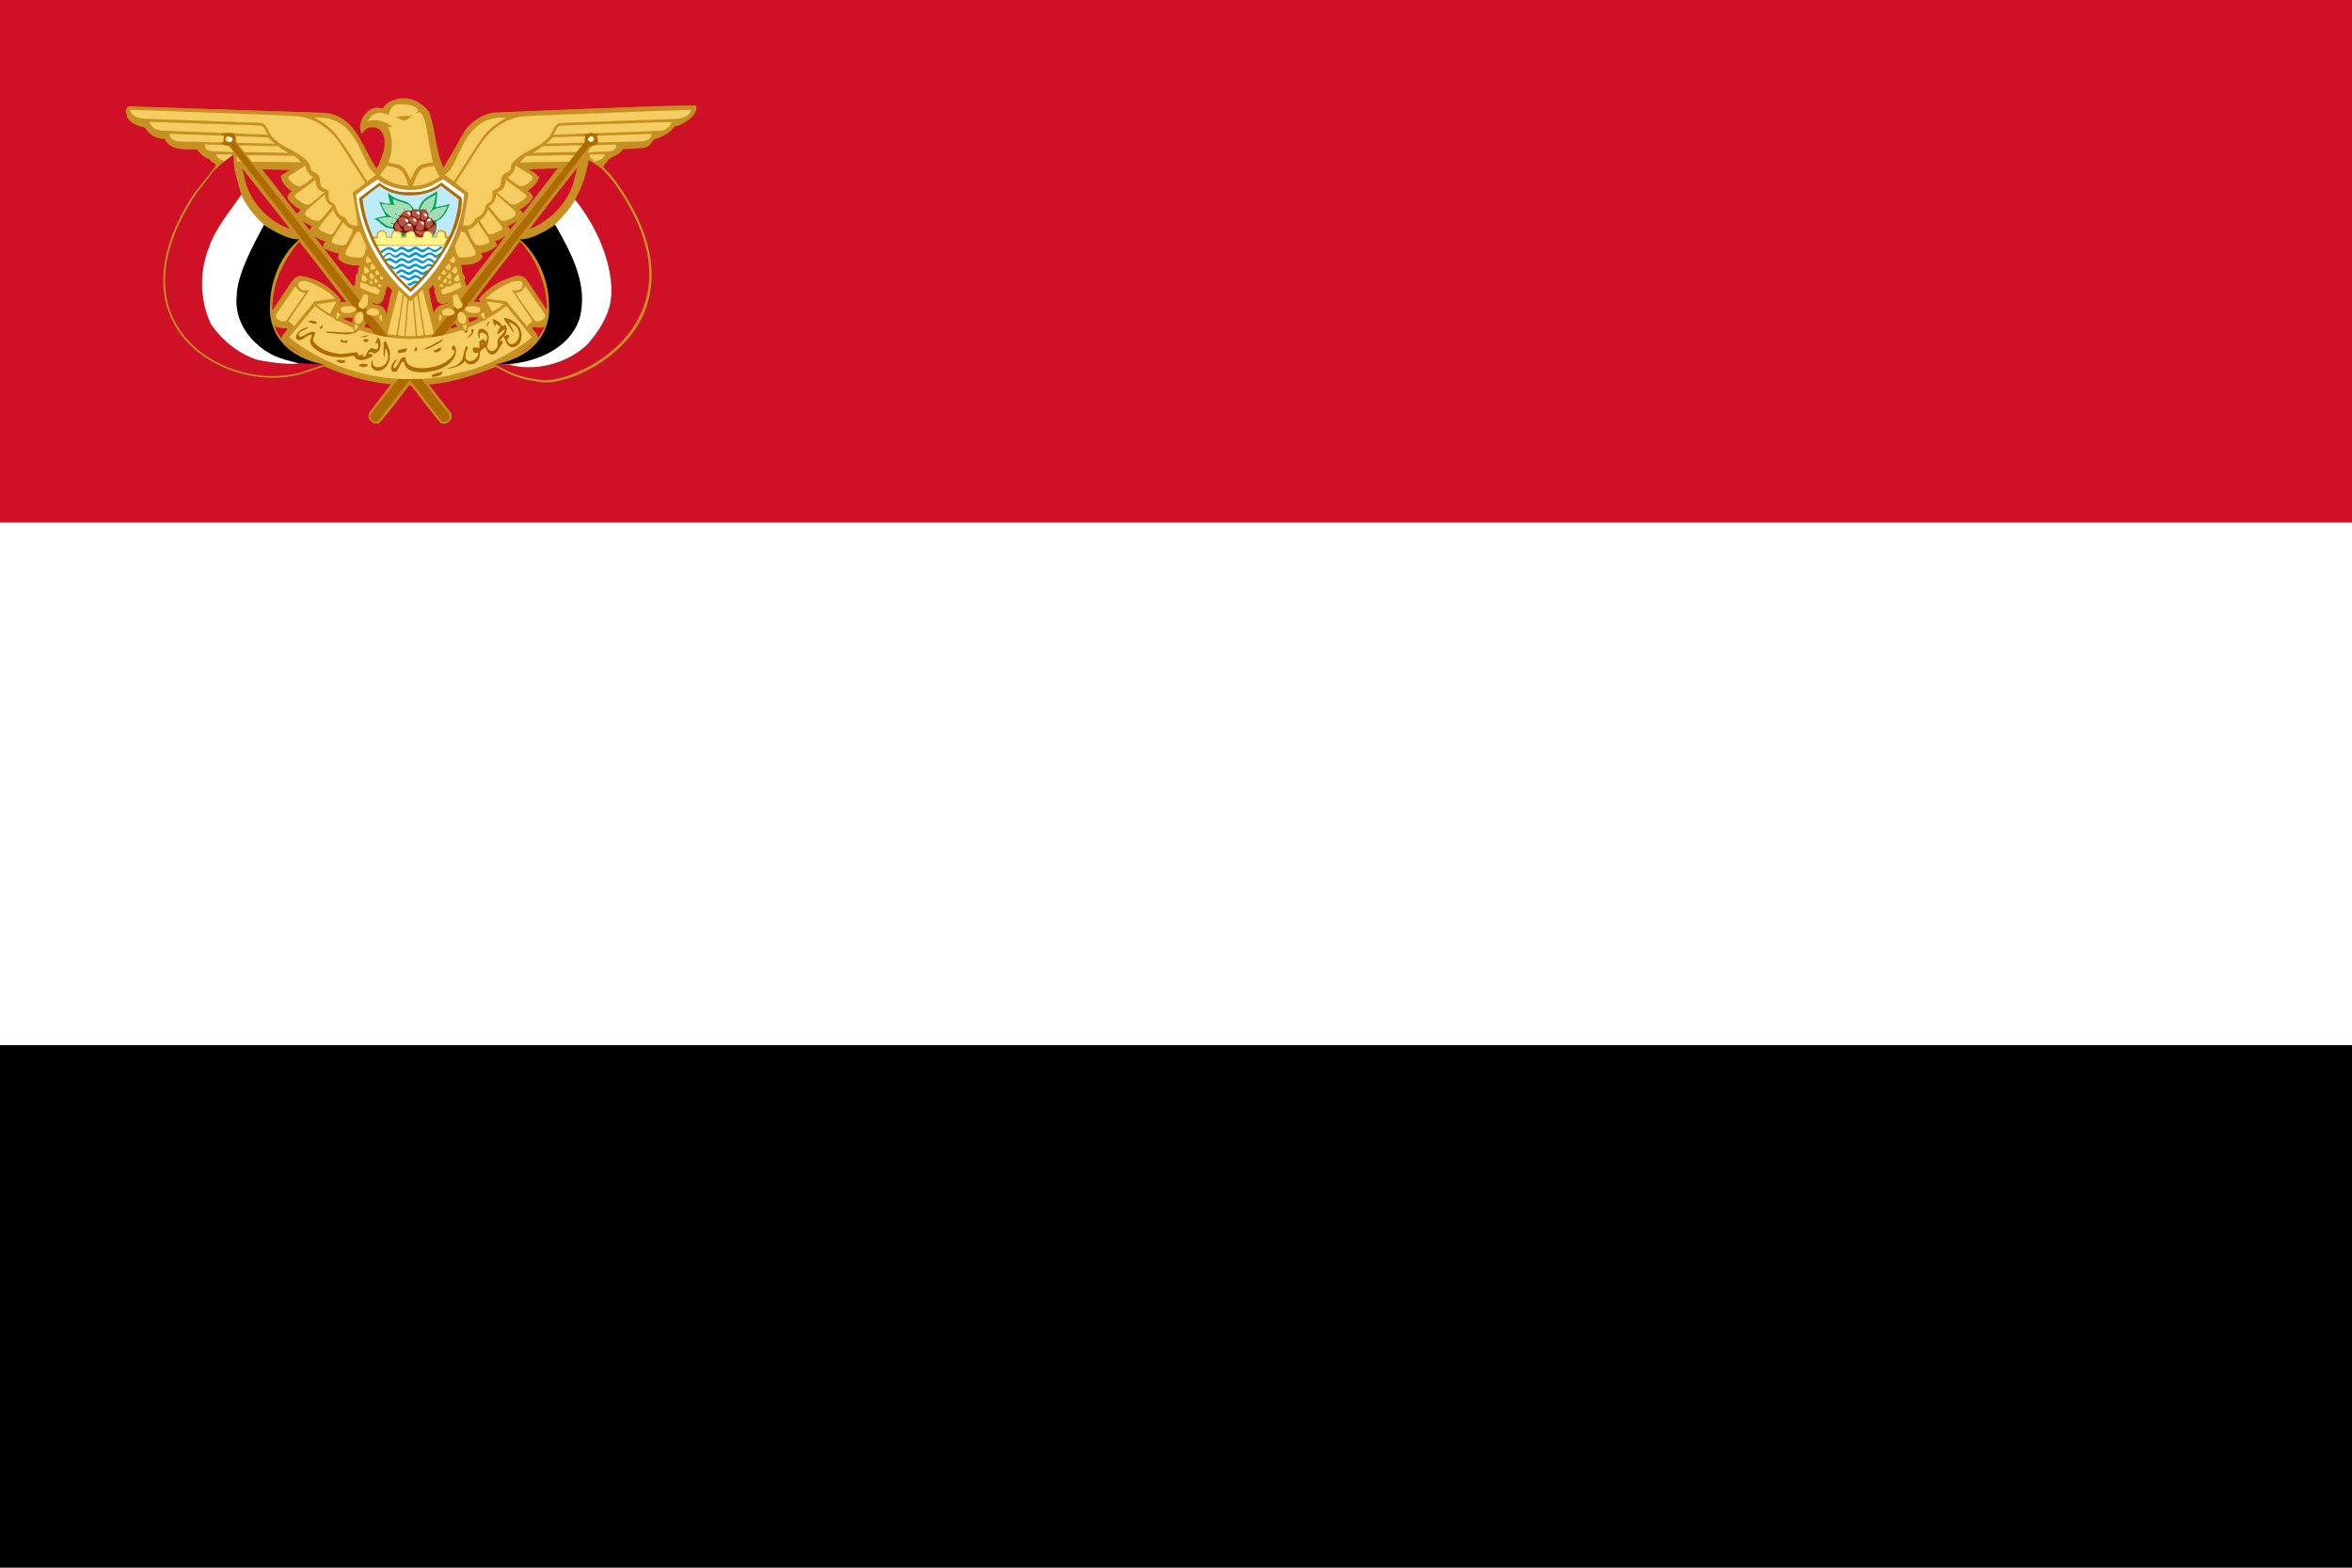 <?xml version="1.0" encoding="utf-8"?>
<!-- Generator: Adobe Illustrator 22.1.0, SVG Export Plug-In . SVG Version: 6.00 Build 0)  -->
<svg version="1.1"
	 id="svg2" inkscape:version="0.48.4 r9939" sodipodi:docname="Ajax.svg" xmlns:cc="http://creativecommons.org/ns#" xmlns:dc="http://purl.org/dc/elements/1.1/" xmlns:inkscape="http://www.inkscape.org/namespaces/inkscape" xmlns:rdf="http://www.w3.org/1999/02/22-rdf-syntax-ns#" xmlns:sodipodi="http://sodipodi.sourceforge.net/DTD/sodipodi-0.dtd" xmlns:svg="http://www.w3.org/2000/svg"
	 xmlns="http://www.w3.org/2000/svg" xmlns:xlink="http://www.w3.org/1999/xlink" x="0px" y="0px" width="900px" height="600px"
	 viewBox="0 0 900 600" style="enable-background:new 0 0 900 600;" xml:space="preserve">
<style type="text/css">
	.st0{fill:#FFFFFF;}
	.st1{fill:#CE1126;}
	.st2{fill:#C69022;}
	.st3{fill:#AD6B02;}
	.st4{fill:#F5CD62;}
	.st5{fill:#BDEBFB;}
	.st6{fill:#00A656;}
	.st7{fill:#A4DCB5;}
	.st8{fill:#42B573;}
	.st9{fill:#FFF588;}
	.st10{fill:#729D46;}
	.st11{fill:#0098D8;}
	.st12{fill:#DC9822;}
	.st13{fill:#8A0000;}
	.st14{fill:#B15B45;}
</style>
<sodipodi:namedview  bordercolor="#666666" borderopacity="1" fit-margin-bottom="0" fit-margin-left="0" fit-margin-right="0" fit-margin-top="0" gridtolerance="10" guidetolerance="10" id="namedview12" inkscape:current-layer="svg2" inkscape:cx="539.13469" inkscape:cy="56.796486" inkscape:pageopacity="0" inkscape:pageshadow="2" inkscape:window-height="1001" inkscape:window-maximized="1" inkscape:window-width="1280" inkscape:window-x="-8" inkscape:window-y="-8" inkscape:zoom="0.4965461" objecttolerance="10" pagecolor="#ffffff" showgrid="false">
	</sodipodi:namedview>
<desc  id="desc4">flag of Yemen</desc>
<rect id="rect6" class="st0" width="900" height="600"/>
<rect id="rect8" class="st1" width="900" height="200"/>
<rect id="rect10" y="400" width="900" height="200"/>
<g id="path11-4-7" inkscape:connector-curvature="0">
	<path class="st2" d="M169.7,161.8c-0.3,0-0.6-0.1-0.9-0.2l-0.1,0l-0.1-0.1c-2.7-3.2-5.3-6.5-7.7-9.7c-1.2-1.6-2.4-3.1-3.6-4.7h-1.1
		c-1.5,1.8-2.8,3.6-4.1,5.3c-2.3,3.1-4.6,6-7.4,9l-0.1,0.1l-0.2,0c-0.1,0-0.3,0-0.4,0c-1.1,0-2.2-0.6-2.7-1.6l0-0.1v-1.6l0.1-0.1
		c1.5-2,3-3.9,4.4-5.8c1.5-2,3-3.8,4.4-5.7c-8.9-0.9-17.5-3.2-26.1-7c-2,0.6-3.6,1.2-4.9,1.6c-4.3,1.5-6.1,2.1-10.6,2.5
		c-1.4,0.1-2.8,0.2-4.3,0.2c-13.2,0-29.9-6.4-37.5-20.7c-5.1-9.5-7.8-25.8,8-49.6c2.3-2.8,5.8-7,6.4-7.9l0,0l2-2.8
		c-0.3-1.1-0.7-1.3-1.3-1.5c-0.5-0.2-1-0.5-1.3-1.2c-2.2-0.5-3.7-2.2-4.9-3.8c-0.8-0.1-1.7-0.1-2.6-0.1c-3.6-0.1-8.2-0.2-9.8-4
		c-0.1,0-0.1,0-0.2,0c-3.1,0-5.8-1.5-7.1-4.1l-0.4-0.1c-2.4-0.6-5-1.4-6.5-3.7L49,44.4l0-0.1c0-0.5-0.1-0.9-0.3-1.2
		c-0.3-0.7-0.5-1.3,0.6-2.2l0.1-0.1l75.4,2.5c8.4,1.1,11.9,7.8,15.2,14.3c1.3,2.5,2.6,5.1,4.3,7.3c0.9-1.4,1.5-3,2.1-4.6
		c0.3-0.7,0.5-1.5,0.8-2.2c0.6-2.6,0.9-5.7-0.8-8.1c-0.5-0.6-1.6-1.7-3-1.7c-0.1,0-0.3,0-0.4,0c-0.2,0-0.3,0-0.5,0l-0.7,0
		c-0.8,0-1.3,0.1-1.8,0.6c-0.5,0.4-1,1-1,1l-0.4,0.5l-0.2-0.6c-0.4-1.1-0.1-2.1,0.1-3c0-0.2,0.1-0.4,0.1-0.5
		c0.6-1.4,2.3-4.6,5.5-4.8l2.8,0.2c0.9-2.2,3.2-3.1,5.5-3.7c0.7-0.1,1.4-0.2,2.1-0.2c3.6,0,6.9,1.8,9,4.9c1.1,3.1,1.8,6.4,2.4,9.6
		c0.8,4.2,1.6,8.5,3.5,12.3c2.4-3.9,4.2-7.1,6-10.2c0.9-1.6,1.8-3.1,2.7-4.8c3-3.6,6.8-5.9,10.7-6.5c0.6,0,61.4-2.7,74.8-2.7
		c0.9,0,1.7,0,2.1,0l0.3,0l0,0.3c0.1,0.9-0.3,1.9-1.2,2.9c-1.7,2.1-4.8,3.8-7.1,4c-1.3,2.6-5.7,4.5-8,5c-1.1,2-2.4,3.1-4.2,3.2
		l-7.6,0.4c-0.6,1.5-2.1,2.2-3.4,2.8c-1.2,0.6-2.4,1.1-2.7,2.3l0,0.1l-0.1,0.1c-0.5,0.3-0.6,0.6-0.7,0.9c-0.2,0.4-0.3,0.8-0.9,1
		c2,1.7,4.2,4.1,6.1,6.9c16.8,24,14,41.1,8.8,51.2c-8,15.4-26.5,24-36.2,24c0,0,0,0,0,0c-0.8,0-1.5-0.1-2.1-0.2
		c-7.9-1-11.3-2.7-17-5.8c-6.5,2.6-16.3,6.2-26.3,6.9l9.1,11.7l0,0.1c0.1,0.9-0.2,1.8-0.8,2.3C171.1,161.5,170.4,161.8,169.7,161.8z
		 M104.5,123.6c0.1,0.6,0.3,1.3,0.4,1.9c2.1,5.5,7.2,9.8,13.8,11.6c-3.6-2.1-7.3-4.3-10.6-7.2l-0.1-0.1l0-0.2c0-1,0.8-1.8,1.4-2.4
		c0.2-0.2,0.4-0.5,0.6-0.7c0.2-0.2,0.4-0.4,0.3-0.6c0-0.2-0.2-0.4-0.6-0.6c-0.5-0.1-0.9-0.1-1.4-0.1c-1.4-0.1-2.6-0.1-3.8-1.4
		C104.6,123.8,104.6,123.7,104.5,123.6z M203.1,125.7c0.3,0.4,0.6,0.8,0.9,1.1c0.7,0.8,1.5,1.7,1.6,2.8l0,0.2l-0.2,0.1
		c-3.4,2.6-6.7,4.9-10.1,6.9c5.4-1.7,11.1-5.6,13.3-11.6c0.2-0.5,0.3-0.9,0.4-1.3c0-0.2,0.1-0.4,0.1-0.6c-0.1,0.1-0.1,0.2-0.2,0.4
		c-0.8,1.2-1.8,1.3-2.5,1.3c-0.3,0-0.7,0-1-0.1c-0.3,0-0.6-0.1-0.9-0.1C204.1,124.9,203.5,125,203.1,125.7z M147.1,123.9
		c-0.3,0.4-0.6,0.8-0.5,1.1c0,0.1,0.1,0.2,0.2,0.4c0.2-0.6,0.3-1.1,0.4-1.7C147.2,123.8,147.1,123.9,147.1,123.9z M166.9,125.4
		c0.2-0.1,0.3-0.2,0.3-0.2c0.1-0.2-0.2-0.6-0.4-0.9c-0.1-0.1-0.1-0.2-0.2-0.3C166.7,124.4,166.8,124.9,166.9,125.4z M144.6,117
		c2.4,0.7,2.8,2.6,3.2,4.4l0,0.2c0.4-1.5,0.7-3,1.1-4.6c0.3-1.5,0.7-3,1-4.5l0-0.1l0,0c0.8-1.3,0.1-2-1.2-3
		c-0.3-0.2-0.5-0.4-0.8-0.6c-0.1,0.4-0.3,0.7-0.4,1.1c-0.3,0.7-0.6,1.4-0.5,2.3l0,0.1l-0.1,0.1c-0.2,0.3-0.3,0.7-0.4,1.1
		c-0.1,0.6-0.3,1.2-0.8,1.7c-0.5,0.4-1,0.6-1.5,0.6c-0.5,0-1-0.2-1.4-0.3c-0.1,0-0.3-0.1-0.4-0.1c-0.2,0.3-0.3,0.8-0.2,1.2
		L144.6,117z M163.7,110.8c0.6,3.3,1.3,6.3,2.1,9.6c0.1,0.3,0.1,0.5,0.2,0.8c0.1-0.4,0.2-0.8,0.4-1.1c0.1-0.4,0.3-0.7,0.3-1l0-0.1
		l0,0c1-1.8,2.8-2.3,4.7-2.5c0-0.1,0-0.3,0-0.4c0-0.3,0-0.5,0-0.7c-0.1,0.1-0.3,0.1-0.4,0.2c-0.5,0.2-1,0.4-1.6,0.4
		c-0.2,0-0.4,0-0.6-0.1c-1.3-0.4-1.6-1.5-1.8-2.4c-0.1-0.5-0.2-1-0.5-1.3l-0.1-0.1l0.1-0.2c0.2-0.9-0.1-1.7-0.5-2.5
		c-0.1-0.3-0.2-0.5-0.4-0.8L163.7,110.8z M198.4,105.8c1.1,0,2.1,0.5,2.9,1.4l8.4,12.7c0.4-7.6-1.6-14.5-6.3-22.7
		c-0.6-0.6-1.1-1.4-1.7-2.1c-0.8-1.2-1.7-2.3-2.8-3.1c-2.6,3.5-5.3,6.9-8,10.3c-3.4,4.4-7,8.9-10.4,13.5c0.1,0,0.1,0,0.2,0
		c0.2,0,0.5,0,0.7,0c0.3,0,0.5,0,0.8,0c0.7,0,1.4,0.1,2,0.3c-0.2-0.5-0.5-1-0.6-1.5l0-0.2l0.1-0.1c2.2-2.6,5.3-5,8.7-6.7
		c0.8-0.2,1.5-0.5,2.3-0.8C196,106.3,197.2,105.8,198.4,105.8z M114.2,92.3c-7.2,8.3-10.8,18.2-10.1,27.5L112,108
		c0.7-0.9,1.7-2.1,3.1-2.1c0.1,0,0.1,0,0.2,0c5.6,0.8,11.1,4,14.8,8.7l0.1,0.2l-0.6,1.4c0.6-0.3,1.4-0.3,2.1-0.3l0.8,0
		c0.3,0,0.6,0,0.8,0c-2.5-3.2-4.9-6.3-7.3-9.3c-3.8-4.9-7.4-9.5-11.3-14.5L114.2,92.3z M100.2,65.1c0.7,1,1.4,2,2.3,2.9l32.8,42.3
		v-0.4l0.2-0.1c0.8-0.5,0.7-1.4,0.7-2.4c0-1.1-0.1-2.3,1-3c-0.1-0.9,0.1-1.6,0.4-2.4c0.1-0.3,0.2-0.6,0.3-0.9
		c-0.5,0.1-1,0.1-1.5,0.1c-2.7,0-5.1-0.8-6.6-2.2l-0.1-0.1l0-0.1c-0.3-0.7,0.1-1.4,0.4-1.9c0.1-0.1,0.1-0.2,0.2-0.3
		c-1.8-0.2-3.5-0.7-5.3-1.5c-0.6-0.2-0.9-0.4-1-0.8c-0.2-0.5,0.2-1,0.6-1.5c0.2-0.2,0.4-0.5,0.5-0.7c-2.2-0.4-4.1-1.5-6.1-3.4
		l-0.1-0.1l0-0.2c0.1-0.6,0.5-1.1,0.8-1.6c0.1-0.1,0.2-0.3,0.3-0.4c-2.1-0.7-4.7-2.2-6-4.4l-0.1-0.2l1.7-1.7
		c-2.1-0.8-3.9-2.3-5.3-4.4l0-0.1l0-0.1c-0.1-1,0.7-1.6,1.5-2c0.2-0.1,0.4-0.3,0.6-0.4c-0.1-0.1-0.3-0.1-0.4-0.2l-0.1,0l-0.1,0
		c-1.5-0.9-4-3.1-4-5.4l0-0.2l4.3-2.7c-2,0-3.8-0.1-5.5-0.2c-2.3-0.1-4.6-0.1-7-0.2C99.8,64.6,100,64.8,100.2,65.1z M177.6,106.1
		l0,0.2c-0.3,1,0,1.7,0.4,2.5c0.2,0.5,0.5,1,0.6,1.6c1.3-1.6,2.5-3.2,3.7-4.9c1.7-2.2,3.4-4.5,5.2-6.5l-0.1-0.1l18.2-23.7l8.7-11.1
		v0l-12.7,0.5c0.4,0.3,0.8,0.5,1.2,0.7c1.2,0.7,2.4,1.3,3.2,2.4l0.1,0.2l-0.1,0.2c-1.2,2.4-2.8,3.7-4.6,5c0.2,0.1,0.4,0.3,0.6,0.4
		c0.7,0.4,1.5,0.9,1.6,1.8l0,0.1l-0.1,0.1c-1.1,1.8-3.2,3.5-5.4,4.5c0.1,0.1,0.3,0.3,0.5,0.4c0.5,0.4,1.2,0.8,1.1,1.8l0,0.1
		l-0.1,0.1c-1.6,1.9-3.5,3.3-5.9,4c0.1,0.1,0.2,0.2,0.3,0.3c0.4,0.5,0.9,1,0.9,1.7l0,0.2l-0.1,0.1c-1.3,1.3-3.4,2.9-6,3.4
		c0.1,0.1,0.1,0.1,0.2,0.2c0.3,0.5,0.7,1,0.8,1.6l0,0.2l-0.1,0.1c-1.6,1.4-3.8,2.3-6.1,2.4l0.8,1.7l-0.1,0.2
		c-1.6,2.3-4.4,2.6-7.2,2.6c-0.4,0-0.7,0-1.1,0c0.4,1,0.7,2,0.5,3.1L177.6,106.1z M221.5,62.8c-2.2,2.8-4.4,5.7-6.6,8.5
		c-4.3,5.5-8.8,11.2-13.1,17c8.7-2.6,16.8-11.3,18.5-19.9c0-0.2,0.1-0.6,0.3-1.1C220.8,66.1,221.2,64.3,221.5,62.8z M92.3,63.9
		c0.1,1,0.2,1.9,0.6,2.7l0,0.1l0,0.1c1.5,9.9,9.2,18.6,18.9,21.5c-3.8-5.1-8-10.3-12-15.3c-2.5-3.2-5.1-6.5-7.6-9.6
		C92.3,63.5,92.3,63.7,92.3,63.9z"/>
	<path class="st2" d="M154.4,38.3c3.6,0,6.7,1.8,8.7,4.7v0c2.6,7.3,2.4,15.6,6.2,22.4c3.8-6.1,6-10.3,9-15.5
		c2.7-3.2,6.3-5.7,10.4-6.4c0,0,61.2-2.7,74.7-2.7c0.9,0,1.6,0,2.1,0c0.3,2.6-4.9,6.4-8.1,6.6c-1.1,2.6-5.7,4.6-8,5.1
		c-1.2,2.3-2.5,3-4,3.2l-7.8,0.4c-1.1,3-5.4,2.6-6.2,5.3c-1.3,0.7-0.5,2-2.3,2.1c2.3,1.9,4.7,4.6,6.6,7.3
		c35.2,50.2-11.6,74.7-27.1,74.7c-0.7,0-1.4-0.1-2-0.2c-7.8-1-11.2-2.6-17-5.9c-8.2,3.3-17.4,6.4-26.6,7l-0.3,0.2l9.3,12
		c0.1,0.8-0.2,1.6-0.6,2c-0.5,0.5-1.1,0.8-1.7,0.8c-0.2,0-0.5,0-0.7-0.1c-4.1-4.7-7.6-9.6-11.4-14.5h-1.4
		c-4.1,5.1-7.2,9.7-11.6,14.5c0,0-0.1,0-0.1,0c-0.1,0-0.2,0-0.3,0c-0.9,0-1.9-0.6-2.4-1.4v-1.4c3.1-4.1,6.3-8,9.2-12
		c-9.4-0.9-18.2-3.3-26.7-7.1c-8.6,2.8-9.6,3.6-15.6,4.2c-1.4,0.1-2.8,0.2-4.3,0.2c-26.4,0-59.2-24.8-29.2-69.8c0,0,6.6-7.9,6.5-8.1
		l2-2.8c-0.6-2.5-2.1-1.4-2.7-3.1c-2.2-0.5-3.7-2.2-5-3.8c-4-0.4-10.5,0.7-12.4-4.2c-0.1,0-0.3,0-0.4,0c-3,0-5.6-1.6-6.9-4.1
		c-2.5-0.7-5.3-1.3-6.8-3.7c0.1-1.6-1.3-1.9,0.2-3.2l75.2,2.5c11.6,1.5,13.6,14.2,19.5,21.9c1.6-2.2,2.2-4.8,3.2-7.3
		c0.6-2.9,0.9-6-0.9-8.5c-0.7-0.9-1.9-1.8-3.3-1.8c-0.2,0-0.3,0-0.5,0c-0.1,0-0.3,0-0.4,0c-0.2,0-0.5,0-0.7,0
		c-0.7,0-1.5,0.1-2.1,0.7c-0.5,0.4-1,1.1-1,1.1c-0.4-1.2,0-2.2,0.3-3.3c0.9-2.1,2.6-4.3,5.1-4.6l3.1,0.3c0.7-2.3,3.3-3.2,5.3-3.7
		C153.1,38.4,153.8,38.3,154.4,38.3 M221.8,61.8L221.8,61.8L221.8,61.8c-7,9.1-14.1,17.8-21,27.1c9.5-2.3,18-11.6,19.7-20.5
		c0.2-0.8,1.1-4.2,1.5-6.6H221.8 M112.7,88.8c-6.7-9-14.3-18.2-21.1-26.9c0.4,1.6,0.2,3.4,0.9,4.8C94.2,77,102.5,86.2,112.7,88.8
		 M177,100.7c-0.5,0-1.1,0-1.6,0c0.4,1.2,1,2.3,0.6,3.5l1.2,1.9c-0.7,2.2,1.2,3,0.9,4.9c0,0.1-0.1,0.3-0.2,0.4
		c-0.1,0.1-0.1,0.1-0.2,0.2c-0.4,0.4-1.1,0.6-1.1,1.2c0.4-0.4,0.7-0.8,1.1-1.2c0.1-0.1,0.1-0.1,0.2-0.2c3.4-3.9,6.4-8.8,9.9-12.6
		l-0.1-0.1l18-23.4l8.7-11.2v-0.5l-14.1,0.5c1.7,1.3,3.9,2,5.3,3.7c-1.2,2.4-2.8,3.7-4.9,5.1c0.8,0.8,2.3,1.2,2.5,2.3
		c-1.2,2-3.5,3.7-5.7,4.6c0.5,0.9,1.9,1,1.8,2.3c-1.8,2.1-3.9,3.4-6.2,4.1c0.5,0.7,1.4,1.3,1.4,2.2c-1.7,1.6-3.9,3.1-6.3,3.4
		c0.4,0.7,1.1,1.3,1.2,2.1c-1.7,1.5-4.1,2.3-6.4,2.3l0.9,2C182.4,100.5,179.6,100.7,177,100.7 M135.7,111.4v-1.3
		c1.9-1.3-0.3-4.3,1.9-5.6c-0.4-1.4,0.6-2.7,0.6-3.8c-0.6,0.1-1.2,0.1-1.9,0.1c-2.2,0-4.7-0.6-6.3-2.1c-0.3-0.9,0.5-1.6,0.7-2.4
		c-2-0.1-3.9-0.7-5.6-1.5c-2.1-0.7,0.3-1.9,0.3-3c-2.4-0.3-4.4-1.5-6.2-3.3c0.2-0.9,1.2-1.7,1.3-2.3c-2.4-0.7-4.9-2.2-6.2-4.3
		l1.9-1.9c-2.4-0.8-4.2-2.3-5.6-4.5c-0.2-1.2,1.5-1.6,2.3-2.4c-0.3-0.3-0.5-0.5-0.9-0.5c-1.6-1-3.8-3.1-3.9-5.1l5.1-3.2
		c-5.5-0.1-9.4-0.3-14.4-0.4c1.2,1.5,2.1,2.9,3.4,4.3L135.7,111.4 M180.7,116.2c0.5,0,1,0,1.5,0c1.2,0,2.3,0.2,2.9,1.2
		c-0.3-1-1-1.8-1.2-2.8c2.5-2.9,5.6-5.1,8.6-6.6c1.8-0.4,3.8-1.8,5.7-1.8c0.9,0,1.8,0.3,2.6,1.3l8.6,13c0.3,1.1-0.4,2.2-0.9,3.2
		c-0.6,0.9-1.4,1.1-2.2,1.1c-0.6,0-1.3-0.1-1.9-0.1c-0.8,0-1.5,0.2-2,1.1c0.9,1.4,2.4,2.4,2.6,4c-4,3.1-8,5.8-12.2,8.1
		c6.7-1.2,13.5-5.8,16-12.5c0.5-0.8,0.4-1.6,0.8-2.5c1.3-10-1.4-17.9-6.1-25.9c-1.7-1.7-2.7-4.3-4.9-5.5
		c-6.1,8.2-12.8,16.2-18.9,24.6C180.2,116.2,180.4,116.2,180.7,116.2 M114.7,91.5l-0.7,0.5c-7.7,8.9-12.5,21.5-9.3,33.6
		c2.5,6.4,8.6,10.7,15.3,12.2l0.3-0.2c-4.3-2.4-8.2-4.7-11.8-7.9c0.1-1.2,1.3-2.1,1.9-2.9c0.7-0.7,0.4-1.4-0.4-1.8
		c-1.9-0.3-3.5,0.2-5-1.4c-0.6-1.1-0.9-1.9-0.7-3.3l8.1-12.1c0.6-0.8,1.6-1.9,2.8-1.9c0.1,0,0.1,0,0.2,0c5.5,0.8,10.9,4,14.5,8.5
		l-1.1,2.5c0.6-1.1,1.8-1.1,3-1.1c0.3,0,0.5,0,0.8,0c0.5,0,1,0,1.5-0.1C127.2,107.5,121.3,99.9,114.7,91.5L114.7,91.5 M166.7,125.9
		c2.1-0.7-0.3-2-0.1-3.2c-0.8-1.3,0.3-2.4,0.5-3.5c1-1.8,2.9-2.2,4.8-2.3c-0.1-0.6,0.1-1.3-0.1-1.9c-0.8,0.2-1.4,0.7-2.2,0.7
		c-0.2,0-0.3,0-0.5-0.1c-1.8-0.5-1.2-2.6-2-3.7c0.4-1.5-0.7-2.7-1-4.1l-2.6,2.9C164.2,115.9,165.5,120.7,166.7,125.9 M144.3,115.6
		c-0.6,0-1.2-0.3-1.9-0.5c-0.5,0.4-0.6,1.3-0.4,1.9l2.6,0.4c2.3,0.6,2.5,2.5,2.9,4.5c0.5,1.7-2.7,2.9-0.5,4.2
		c1.2-4.3,2.1-8.9,3.2-13.3c1.5-2.3-1.6-3.2-2.5-4.6c-0.2,1.5-1.2,2.5-1,4.2c-0.6,0.8-0.4,2-1.2,2.8
		C145.1,115.5,144.7,115.6,144.3,115.6 M154.4,37.6c-0.7,0-1.4,0.1-2.2,0.2l0,0l0,0c-2.2,0.6-4.6,1.5-5.6,3.6l-2.5-0.2l-0.1,0
		l-0.1,0c-3.3,0.3-5.1,3.6-5.7,5l0,0.1l0,0.1c0,0.2-0.1,0.3-0.1,0.5c-0.3,0.9-0.5,2-0.1,3.2l0.4,1.2l0.8-1c0.1-0.2,0.5-0.7,0.9-0.9
		l0.1,0l0-0.1c0.4-0.4,0.9-0.5,1.5-0.5c0.1,0,0.2,0,0.3,0c0.1,0,0.2,0,0.4,0c0.2,0,0.3,0,0.5,0l0,0l0,0c0.1,0,0.2,0,0.4,0
		c1.2,0,2.2,1,2.7,1.6c1.6,2.3,1.3,5.3,0.7,7.8c-0.3,0.7-0.6,1.4-0.8,2.2c-0.5,1.4-1,2.8-1.8,4.1c-1.4-2-2.6-4.4-3.9-6.8
		c-3.4-6.6-6.9-13.4-15.5-14.5l0,0l0,0l-75.2-2.5l-0.3,0l-0.2,0.2c-1.2,1-1,1.8-0.7,2.6c0.1,0.3,0.3,0.6,0.3,1.1l0,0.2l0.1,0.2
		c1.5,2.5,4.3,3.2,6.7,3.9l0.2,0.1c1.5,2.6,4.2,4.2,7.4,4.2c1.8,3.9,6.4,4,10,4c0.9,0,1.7,0,2.4,0.1c1.2,1.5,2.7,3.1,4.8,3.7
		c0.4,0.8,1,1,1.4,1.3c0.5,0.2,0.8,0.4,1,1.1L81,65.6L80.7,66l0,0c-0.9,1.1-4.1,5.1-6.2,7.7l0,0l0,0c-15.9,24-13.2,40.4-8,50
		c7.7,14.4,24.6,20.9,37.8,20.9c1.5,0,2.9-0.1,4.3-0.2c4.6-0.5,6.4-1.1,10.7-2.6c1.3-0.4,2.8-1,4.8-1.6c8.4,3.7,16.8,6,25.5,6.9
		c-1.3,1.7-2.6,3.4-4,5.2c-1.5,1.9-3,3.8-4.4,5.8l-0.1,0.2v0.2v1.4v0.2l0.1,0.2c0.6,1.1,1.8,1.8,3,1.8c0.2,0,0.3,0,0.4,0
		c0,0,0.1,0,0.1,0l0.2,0l0.2-0.2c2.8-3,5-6,7.4-9.1c1.3-1.7,2.6-3.4,4-5.2h0.8c1.2,1.5,2.4,3,3.5,4.5c2.5,3.2,5,6.5,7.7,9.7l0.1,0.1
		l0.2,0.1c0.3,0.1,0.7,0.2,1,0.2c0.8,0,1.6-0.3,2.2-1c0.6-0.6,1-1.6,0.8-2.6l0-0.2l-0.1-0.1l-8.6-11.1c9.8-0.8,19.2-4.3,25.6-6.8
		c5.6,3.1,9,4.8,17,5.8c0.6,0.1,1.3,0.2,2.1,0.2c9.8,0,28.4-8.6,36.5-24.1c5.3-10.2,8.1-27.5-8.8-51.6c-1.8-2.6-3.8-4.9-5.8-6.6
		c0.4-0.3,0.5-0.7,0.6-1c0.1-0.3,0.2-0.6,0.6-0.8l0.3-0.1l0.1-0.3c0.3-1,1.3-1.5,2.5-2c1.3-0.6,2.7-1.3,3.5-2.8l7.4-0.4
		c1.9-0.2,3.3-1.2,4.4-3.3c2.3-0.6,6.5-2.4,8-5c2.3-0.3,5.3-2.1,7.1-4.1c0.9-1.1,1.4-2.2,1.3-3.2l-0.1-0.6l-0.6,0
		c-0.5,0-1.1,0-2.1,0c-13.4,0-74.1,2.7-74.7,2.7l0,0l0,0c-4,0.6-7.9,3-10.9,6.6l0,0l0,0.1c-1,1.7-1.8,3.2-2.7,4.8
		c-1.7,2.9-3.4,6-5.6,9.7c-1.7-3.6-2.5-7.7-3.2-11.7c-0.6-3.2-1.2-6.5-2.3-9.6l0-0.1l0-0.1C161.6,39.5,158.2,37.6,154.4,37.6
		L154.4,37.6z M202.7,87.6c4.1-5.5,8.3-10.9,12.4-16.1c1.9-2.4,3.8-4.8,5.7-7.3c-0.2,1.1-0.5,2.2-0.7,3c-0.1,0.5-0.2,0.9-0.3,1.1
		C218.3,76.4,210.8,84.6,202.7,87.6L202.7,87.6z M110.9,87.6c-9.1-3.2-16.2-11.5-17.6-20.9l0-0.1l-0.1-0.1c-0.3-0.6-0.4-1.3-0.5-2
		c2.3,2.9,4.6,5.8,6.9,8.7C103.4,77.9,107.3,82.8,110.9,87.6L110.9,87.6z M202.6,64.8l10.8-0.4L205.2,75l-5.2,6.8
		c-0.1-0.9-0.8-1.3-1.2-1.6c0,0,0,0,0,0c2.1-1,4-2.7,5-4.4l0.1-0.2l0-0.3c-0.2-1.1-1.1-1.6-1.8-2.1c-0.1,0-0.1-0.1-0.2-0.1
		c1.6-1.1,3.2-2.5,4.3-4.8l0.2-0.4l-0.3-0.3c-0.9-1.1-2.1-1.8-3.3-2.5C202.8,64.9,202.7,64.9,202.6,64.8L202.6,64.8z M113.5,81.7
		l-10.7-13.8l0,0l0,0c-0.9-1-1.6-1.9-2.3-2.9c-0.1-0.1-0.1-0.2-0.2-0.2c2.2,0,4.2,0.1,6.3,0.2c1.4,0,2.8,0.1,4.3,0.1l-3.1,1.9
		l-0.3,0.2l0,0.4c0.1,2.4,2.7,4.7,4.2,5.7l0,0c0,0,0,0,0,0c-0.8,0.5-1.8,1.1-1.7,2.4l0,0.2l0.1,0.1c1.3,2,3,3.4,5,4.3l-1.2,1.2
		L113.5,81.7L113.5,81.7z M118.5,88.1l-2.8-3.6c1.1,0.9,2.5,1.6,3.7,2.1c0,0,0,0,0,0C119.1,87,118.7,87.5,118.5,88.1L118.5,88.1z
		 M194.3,86.5c1.3-0.5,2.4-1.1,3.5-2l-2.6,3.4C195.1,87.4,194.7,86.9,194.3,86.5L194.3,86.5z M189.4,92.3c1.6-0.4,2.9-1.2,4-2
		l-6.2,8.1l-0.4,0.5l0.1,0.1c-1.7,1.9-3.4,4.2-5,6.3c-1.1,1.4-2.2,2.9-3.3,4.3c-0.1-0.4-0.3-0.7-0.4-1c-0.4-0.7-0.6-1.3-0.3-2.2
		l0.1-0.3l-0.2-0.3l-1-1.7c0.2-1-0.1-1.9-0.4-2.7c0.2,0,0.4,0,0.6,0c2.9,0,5.8-0.3,7.5-2.8l0.2-0.3l-0.2-0.4l-0.5-1.1
		c2.2-0.2,4.3-1.1,5.8-2.5l0.3-0.2l0-0.4C190,93.2,189.7,92.7,189.4,92.3L189.4,92.3z M135.2,109.6l-14.9-19.2c1.3,1,2.7,1.7,4.2,2
		c-0.1,0.1-0.1,0.2-0.2,0.3c-0.4,0.5-0.8,1.1-0.6,1.8c0.2,0.7,0.9,0.9,1.3,1c1.6,0.8,3.2,1.3,4.8,1.5c-0.3,0.5-0.6,1.2-0.3,2.1
		l0.1,0.2l0.1,0.1c1.6,1.4,4,2.2,6.8,2.2c0.3,0,0.7,0,1,0c0,0.1-0.1,0.2-0.1,0.4c-0.2,0.7-0.5,1.5-0.4,2.3c-1.1,0.9-1,2.1-1,3.2
		C135.9,108.4,135.9,109.1,135.2,109.6L135.2,109.6L135.2,109.6z M114.4,92.6l0.1-0.1c3.9,4.8,7.4,9.4,11.1,14.2
		c2.2,2.9,4.5,5.8,6.9,8.8c0,0-0.1,0-0.1,0l-0.4,0l-0.4,0c-0.5,0-1,0-1.5,0.1l0.2-0.5l0.2-0.4l-0.3-0.3c-3.7-4.7-9.3-8-15-8.8
		c-0.1,0-0.2,0-0.3,0c-1.5,0-2.6,1.3-3.3,2.2l-7.4,11C104,109.9,107.6,100.5,114.4,92.6L114.4,92.6z M181.2,115.5
		c3.2-4.4,6.6-8.7,9.9-13c2.6-3.3,5.3-6.7,7.8-10.1c0.9,0.7,1.7,1.7,2.4,2.8c0.5,0.7,1.1,1.5,1.7,2.2c4.5,7.7,6.4,14.3,6.3,21.3
		l-7.8-11.7l0,0l0,0c-0.9-1-1.9-1.5-3.2-1.5c-1.3,0-2.5,0.5-3.7,1c-0.8,0.3-1.5,0.6-2.1,0.8l-0.1,0l-0.1,0c-3.6,1.8-6.6,4.1-8.8,6.8
		l-0.2,0.3l0.1,0.3c0.1,0.3,0.2,0.6,0.3,0.9c-0.4-0.1-0.9-0.1-1.3-0.1c-0.3,0-0.5,0-0.8,0C181.4,115.5,181.3,115.5,181.2,115.5
		L181.2,115.5z M164.1,110.9l1.6-1.8c0,0.1,0.1,0.2,0.1,0.3c0.4,0.8,0.7,1.5,0.5,2.2l-0.1,0.4l0.2,0.3c0.2,0.2,0.3,0.7,0.4,1.2
		c0.2,1,0.4,2.3,2,2.7c0.3,0.1,0.5,0.1,0.7,0.1c0.6,0,1.2-0.2,1.6-0.4c0,0.1,0,0.1,0,0.2c0,0,0,0.1,0,0.1c-1.8,0.2-3.7,0.8-4.7,2.6
		l-0.1,0.1l0,0.1c-0.1,0.3-0.2,0.6-0.3,0.9C165.3,116.9,164.6,114,164.1,110.9L164.1,110.9z M144.3,116.3c0.6,0,1.2-0.2,1.7-0.7l0,0
		l0,0c0.6-0.6,0.8-1.3,0.9-1.9c0.1-0.4,0.2-0.7,0.4-1l0.2-0.2l0-0.3c-0.1-0.8,0.2-1.4,0.5-2.1c0.1-0.2,0.2-0.4,0.2-0.6
		c0.1,0.1,0.3,0.2,0.4,0.3c1.3,1,1.8,1.5,1.1,2.5l-0.1,0.1l0,0.1c-0.4,1.5-0.7,3-1,4.5c-0.2,1-0.5,2.1-0.7,3.1
		c-0.4-1.4-1.1-2.8-3.1-3.4l0,0l0,0l-2.1-0.3c0-0.2,0-0.3,0.1-0.5c0,0,0.1,0,0.1,0C143.2,116.1,143.7,116.3,144.3,116.3L144.3,116.3
		z M105.3,125.4c-0.1-0.2-0.1-0.5-0.2-0.7c1.1,0.8,2.2,0.8,3.3,0.9c0.4,0,0.8,0,1.3,0.1c0.2,0.1,0.3,0.3,0.3,0.3c0,0,0,0.1-0.2,0.3
		l0,0l0,0c-0.2,0.2-0.4,0.4-0.6,0.7c-0.6,0.7-1.4,1.5-1.5,2.6C106.7,128.3,105.9,126.9,105.3,125.4L105.3,125.4z M206.5,125.4
		c0.5,0,1.3-0.1,1.9-0.5c0,0,0,0.1-0.1,0.1l0,0l0,0c-0.6,1.6-1.4,3-2.4,4.3c-0.2-1.2-0.9-2-1.6-2.8c-0.3-0.3-0.5-0.6-0.8-0.9
		c0.3-0.3,0.7-0.4,1.1-0.4c0.3,0,0.5,0,0.8,0.1C205.8,125.4,206.2,125.4,206.5,125.4L206.5,125.4z M115.3,135.5
		c-2.4-1.1-4.5-2.6-6.2-4.3C111.1,132.8,113.2,134.2,115.3,135.5L115.3,135.5z M199,135c1.6-1.1,3.3-2.2,4.9-3.5
		C202.5,132.9,200.8,134.1,199,135L199,135z"/>
</g>
<g>
	<path class="st3" d="M202.4,129.6c0,0-18.2,16-45.7,15.2c-25.8-0.8-45.1-15.8-45.1-15.8l8.6-11.2c0,0,12.2,12.4,36.1,12.7
		c23.1,0.3,37.1-12.3,37.1-12.3L202.4,129.6z"/>
</g>
<g>
	<g>
		<g>
			<path class="st3" d="M226.4,50.2c-1.6,0-2.9,1.3-2.9,2.9c0,0.4,0.1,0.9,0.3,1.2l-82.1,104.3c0,0-0.8,3.2,2.8,2.8l81.1-105.6v0
				c0.3,0.1,0.5,0.1,0.8,0.1c1.6,0,2.9-1.3,2.9-2.9S228,50.2,226.4,50.2z"/>
		</g>
		<circle class="st4" cx="226.3" cy="53.2" r="1.1"/>
	</g>
	<g>
		<g>
			<path class="st3" d="M87.2,50.2c1.6,0,2.9,1.3,2.9,2.9c0,0.4-0.1,0.9-0.3,1.2l82.1,104.3c0,0,0.8,3.2-2.8,2.8L88,55.8v0
				c-0.3,0.1-0.5,0.1-0.8,0.1c-1.6,0-2.9-1.3-2.9-2.9S85.6,50.2,87.2,50.2z"/>
		</g>
		<circle class="st4" cx="87.3" cy="53.2" r="1.1"/>
	</g>
</g>
<g id="_x23_f5cd62ff-0" transform="matrix(0.425,0,0,0.417,6.861,-25.091)">
	<path id="path33-6" inkscape:connector-curvature="0" class="st4" d="M341.1,156c5.2-0.4,10.7-0.2,15.6,1.9
		c1.6,0.7,2.9,1.9,3.6,3.5c0,1.5-1.8,1.9-2.8,2.8l0.1,0.3c1.2-0.5,2.4-1.2,3.7-1.2c2,0.5,3,2.4,3.8,4.1c2.1,4.8,2.7,10.1,3.5,15.2
		c1.5,8.9,3.4,17.8,5,26.7c-4.3,0.5-8.9,0.9-12.6,3.3c-3.6,3.5-5.5,8.3-7.4,12.8c-2.5-4.2-3.8-9.4-7.7-12.5
		c-3.8-2.2-8.3-2.7-12.6-3.5c4.5-10.3,4.5-22.6-0.2-32.8c1.3,0,2.7,0.1,4,0.2c-6-5.4-14.4-7.6-22.2-5.5c1.7-3.2,4.2-6.4,8-7.2
		c3.7-1.1,7.5,0.2,10.9,1.7C334.6,161.7,336.7,157,341.1,156 M340,168.2c3.4-0.5,5.7,4.1,9.1,2.2c2.7-0.9,4.6-3,6.6-4.9
		C350.8,168,344.9,165.3,340,168.2L340,168.2z"/>
	<path id="path35-6" inkscape:connector-curvature="0" sodipodi:nodetypes="cccccccccccccccccccccccccc" class="st4" d="
		M100.8,160.9c33,1.2,66,2.4,99,3.6c8.2,0.7,16.5,0.3,24.7,1.1c9.1,0.1,18.1,0.8,27.1,1.2c15.5,1.6,29.1,11.5,37.8,24.1
		c7.9,12.3,15.6,24.8,23.4,37.1c-3.8,3-7.4,6.3-11.4,8.9c1.8,14.5,2.9,13.6,4.7,30.2c-2.4,0-4.9,0.3-7-1.1c-2.9-1.5-2.8-5.9-6.2-6.8
		c-4.3-1.5-6.1-6.1-7.1-10.2c-0.7-2.7-4.5-2.6-5.3-5.2c-1.5-2.7-0.2-5.9-1.1-8.7c-1.8-1.6-4.7-1.6-6.1-3.7
		c-2.1-3.1-0.6-7.4-2.8-10.4c-1.4-2-3.9-2.7-5.8-4c-2.1-1.7-1-5-2.8-7c-8.4-11.8-24.8-13.5-33.5-25c-2.6-3.1-3.4-7.3-6.1-10.2
		c-1.5-1.8-3.9-1.8-6-2c-7.9-0.4-15.9-0.2-23.8-0.9c-7.4-0.3-14.8-0.2-22.1-0.8c-7.9-0.3-15.9-0.2-23.8-0.9
		c-8.2-0.3-16.5-0.2-24.7-0.8c-4.7-0.1-9.5,0.1-14.1-1.5C104.7,167,101.5,164.5,100.8,160.9z"/>
	<path id="path37-1" inkscape:connector-curvature="0" sodipodi:nodetypes="cccccccccccccccccccccccccccccc" class="st4" d="
		M593.4,161.5c4.3-0.4,8.6-0.5,13-0.6c-1.6,5.6-7.7,7.8-12.9,8.3c-10.7,0.4-21.4,1-32.1,1.1c-8.2,0.6-16.4,0.6-24.6,0.9
		c-7.9,0.7-15.9,0.5-23.8,0.9c-8.2,0.7-16.4,0.2-24.6,1.1c-2.7,0.1-4.6,2.3-5.7,4.6c-1.6,3.4-3.2,6.8-5.9,9.5
		c-8.8,9.6-23.1,11.7-31.2,22.2c-2,1.9-1.3,5-2.8,7.2c-2,1.9-5.2,2.2-6.5,4.9c-2.1,3.2-0.5,7.4-2.8,10.4c-1.7,1.6-4,2.1-6.1,3.1
		c-0.3,3.1,0.3,6.4-1.2,9.3c-1,2.3-4.6,2.2-5.1,4.9c-0.8,2.7-1.5,5.6-3.6,7.7c-1.2,1.7-3.3,2.2-5.1,3.2c-1.8,1.7-2.3,4.7-4.6,6
		c-2,1.4-4.7,1-7,1.1c2.1-15.4,2.8-16.3,4.9-30.1c-4.2-2.6-7.7-6.1-11.6-9.1c6.3-9.9,12.4-19.8,18.7-29.7c3.1-4.8,6-9.9,10-14.1
		c7.7-8.5,18-15.1,29.5-17c4.6-0.9,9.3-0.5,13.9-1c6.8-0.6,13.7-0.2,20.5-0.9c5.8-0.3,11.5-0.3,17.3-0.5c8.7-0.9,17.5-0.3,26.2-1.2
		C551.3,163.1,572.3,161.9,593.4,161.5L593.4,161.5z"/>
	<path id="path39-8" inkscape:connector-curvature="0" sodipodi:nodetypes="ccccccc" class="st4" d="M267,168.2
		c8.6-0.9,17.6,1.1,24.7,6.4c7.9,5.6,12.6,14.3,16.8,22.8c-0.2,0.4,5.8,12.1,5.7,12.5c-3.5,0.2-8-2.5-11.5-2.3
		c-3.4-5.2-12.2-19-16-23.9C281.2,177.3,274.4,172.1,267,168.2z"/>
	<path id="path41-4" inkscape:connector-curvature="0" class="st4" d="M407.5,182.1c5.6-7.5,14.2-12.7,23.5-13.8
		c2.9-0.3,5.8-0.2,8.7-0.2c-8.1,4.8-16,10.5-21.4,18.3c-9.2,13.1-17.1,27-25.8,40.3c-2.7-2-5.4-4.1-8.1-6.1c4-2.7,6.5-7,8.6-11.1
		C397.3,200.1,401.2,190.4,407.5,182.1z"/>
	<path id="path43-9" inkscape:connector-curvature="0" class="st4" d="M118.3,172.1c8.1,0.2,16.1,0.2,24.2,0.8
		c7.9,0.2,15.9,0.2,23.8,0.8c7.9,0.2,15.9,0.2,23.8,0.8c8.2,0.2,16.4,0.2,24.5,0.8c2.1,0.1,4.5-0.1,6.3,1.2c1.5,2.3,2.6,4.9,4,7.3
		c-8.6-0.7-17.2-0.4-25.8-1.1c-3.3,0.2-6.5-1-9.9-0.6c-4.1,0.5-8.2,0-12.4-0.3c-13.1-0.3-26.2-1-39.3-1.4
		c-4.8-0.6-10.1,0.4-14.4-2.2C120.8,177,119.3,174.6,118.3,172.1z"/>
	<path id="path45-6" inkscape:connector-curvature="0" sodipodi:nodetypes="ccccccccccc" class="st4" d="M522.8,174.2
		c22-0.5,43.9-1.7,65.9-2c-1.5,4.3-5.5,7.5-10,7.9c-19.8,1.2-39.7,1.4-59.5,2.5c-0.9,0.6-1.7-1-3.1-0.5c-2.4-0.4-1.9,1.3-3,0.7
		c-2.3-0.2-4.7-0.1-7,0.1c-8,0.6-16,0.3-24,1c1.3-2.4,2.3-4.8,3.9-7.1c1.7-1.7,4.4-1.3,6.6-1.5C502.6,174.7,512.7,174.9,522.8,174.2
		z"/>
	<path id="path47-3" inkscape:connector-curvature="0" class="st4" d="M136.7,182.9c5.2,0.1,10.4,0.6,15.7,0.7
		c11.2,0.1,22.3,1.1,33.5,1c-0.9,1.9-0.8,4-0.8,6.1c-6.8,0.4-13.6-0.2-20.4-0.2c-6.8-0.7-13.7,0-20.5-0.6
		C140.5,189.4,136.2,187.2,136.7,182.9z"/>
	<path id="path49-7" inkscape:connector-curvature="0" sodipodi:nodetypes="ccccccc" class="st4" d="M521,184.7
		c16.5-0.3,33-1.1,49.5-1.7c0,3.5-3,6-6.2,6.5c-6.1,1.1-12.3,0.3-18.4,0.7c-4.9,0.4-9.8,0.4-14.7,0.5c-1.4-0.2-11.4,0.8-8.9-0.6
		C522.1,188.2,522,186.3,521,184.7L521,184.7z"/>
	<path id="path51-8" inkscape:connector-curvature="0" class="st4" d="M196,185.2c9.7,0.1,19.4,0.9,29.2,1c1.8,2.2,4,4,6.2,5.8
		c-11.5-0.3-22.9-0.4-34.4-0.7C196.7,189.2,196.7,187.1,196,185.2z"/>
	<path id="path53-8" inkscape:connector-curvature="0" class="st4" d="M481.8,186.1c9.7,0,19.3-0.9,29-0.9c-0.6,1.9-0.5,3.9-0.6,5.9
		c-11.5,0.6-23.1,0.5-34.7,0.8C477.8,190.2,480,188.3,481.8,186.1L481.8,186.1z"/>
	<path id="path55-2" inkscape:connector-curvature="0" class="st4" d="M518.1,193.7c6.8-0.6,13.6-0.6,20.5-0.9
		c0.2,2.6-1.1,5.4-3.8,6c-6.3,1.1-12.8,0.2-19.1,1.1l-2.5,0.6C513.9,197.6,515.8,195.4,518.1,193.7L518.1,193.7z"/>
	<path id="path57-9" inkscape:connector-curvature="0" class="st4" d="M168.1,192.8c7,0.3,14.1,0.1,21.1,1c1.9,1.8,3.6,4,4.9,6.3
		l-2.1-0.3c-6.7-1-13.5,0.1-20.1-1.3C169.3,197.9,168.5,195.1,168.1,192.8z"/>
	<path id="path59-1" inkscape:connector-curvature="0" class="st4" d="M198.8,193.6c11.8-0.1,23.6,0.8,35.4,0.7
		c2.9,2.3,6,4.4,9.2,6.2c-13.2-0.1-26.4-0.8-39.6-0.7C202.4,197.5,200.8,195.4,198.8,193.6z"/>
	<path id="path61-3" inkscape:connector-curvature="0" class="st4" d="M472.8,194.2c11.9,0.3,23.7-1.1,35.6-0.5
		c-0.3,0.1-0.8,0.4-1.1,0.5c-1.5,1.4-2.6,3.1-3.7,4.8l-1,0.7c-12.9-0.1-25.8,0.6-38.8,0.7C466.9,198.5,469.9,196.5,472.8,194.2
		L472.8,194.2z"/>
	<path id="path63-5" inkscape:connector-curvature="0" class="st4" d="M178.3,201.9c4-0.2,7.9,0.1,11.9,0.1l0.9-0.7
		c4.2,1.4,0.3,5.7-2,7l-0.4,0.2C184.5,207.9,179.7,206.4,178.3,201.9z"/>
	<path id="path65-9" inkscape:connector-curvature="0" class="st4" d="M515.2,201.8c4.5,0.4,9-0.2,13.6,0.1c-1.6,4.3-6.1,6-10.3,6.5
		c-0.3-0.7-0.6-1.3-1.1-1.9c-0.5-0.4-1.5-1.1-2.1-1.5C515,204,515,202.9,515.2,201.8z"/>
	<path id="path67-8" inkscape:connector-curvature="0" class="st4" d="M205.8,202.6c14.4-0.2,28.8,0.4,43.2,0.7
		c2.3,1.5,3.9,3.8,5.7,5.9c-14.7-0.5-29.5-0.4-44.2-0.6C209.4,206.3,207.6,204.4,205.8,202.6z"/>
	<path id="path69-4" inkscape:connector-curvature="0" class="st4" d="M457.5,203.5c4.2-0.6,8.6,0,12.8-0.5
		c10.3,0,20.6-0.8,30.9-0.2c-2.1,1.4-3.6,3.4-4.6,5.7c-14.8,0.6-29.6,0-44.3,0.8C453.8,207.2,455.3,204.9,457.5,203.5L457.5,203.5z"
		/>
	<path id="path71-0" inkscape:connector-curvature="0" class="st4" d="M197.1,203.9c1.2,1.5,2.5,3,3.7,4.5c-1.2,0-2.4,0-3.5,0.1
		C197,207,197,205.4,197.1,203.9z"/>
	<path id="path73-7" inkscape:connector-curvature="0" class="st4" d="M312.7,206.8l0.1,0c2.3,5.2,5,10.4,9.7,13.8
		c-2.7,2-5.3,4.1-8,6.1c-4.2-6.4-8.1-13-12.2-19.4C305.8,207.3,309.2,207.2,312.7,206.8z"/>
	<path id="path75-6" inkscape:connector-curvature="0" class="st4" d="M247.9,219.2c3.8-2.1,7.1-5.3,11.1-6.8
		c0.6,4.3,3.1,8.1,6.7,10.5c-3.6,3.1-7.2,6.7-11.8,8.4c-4.2-0.6-7.5-3.5-10.2-6.6C242.3,221.8,246.1,220.5,247.9,219.2z"/>
	<path id="path77-3" inkscape:connector-curvature="0" class="st4" d="M332.1,212.3c5,1.2,11.7,1.3,14.5,6.5
		c2.3,3.6,4.1,7.6,4.8,11.9c-9.3-0.1-18.5-3.7-25.5-9.7C328,218.2,330.1,215.3,332.1,212.3z"/>
	<path id="path79-61" inkscape:connector-curvature="0" class="st4" d="M361.9,216.9c3.1-3.8,8.5-3.9,13-4.4
		c1.3,3.4,2.8,6.7,4.7,9.8c-6.9,5.2-15.4,8.5-24.1,8.5C357.3,226,358.8,220.9,361.9,216.9L361.9,216.9z"/>
	<path id="path81-5" inkscape:connector-curvature="0" class="st4" d="M447.9,212.1c4.4,2.5,8.5,5.5,12.8,8.1c1,0.7,2.4,1.3,2.8,2.7
		c0.2,2.3-2.3,3.5-3.7,5c-2.3,2.3-5.7,3.8-8.9,2.7c-3.5-2.2-6.7-5-10-7.5C444.7,220.5,447.5,216.7,447.9,212.1L447.9,212.1z"/>
	<path id="path83-4" inkscape:connector-curvature="0" class="st4" d="M249.9,238.7c5.8-4.6,12-8.8,17.7-13.5
		c0.6,3.1,0.7,6.6,3.2,8.8c1.3,1.5,3.3,2.2,5.3,2.4c-4.4,3.9-8.7,8-13.5,11.4c-4.6,1.1-8.4-2.8-11.9-5.2
		C249.3,241.9,248.6,239.8,249.9,238.7z"/>
	<path id="path85-2" inkscape:connector-curvature="0" class="st4" d="M439.1,225.3c5.4,3.7,10.4,7.8,15.7,11.6
		c1.1,0.9,2.7,1.8,3,3.3c-0.5,2.3-3,3.2-4.7,4.6c-2.8,1.7-6.4,4.6-9.7,2.4c-4.4-3.4-8.4-7.1-12.6-10.7
		C436.5,236.2,439.3,230.4,439.1,225.3z"/>
	<path id="path87-0" inkscape:connector-curvature="0" class="st4" d="M260.2,252.9c5.4-4.8,10.8-9.6,16.2-14.4
		c0.2,4.4,2.1,9.3,6.7,10.7c-3.2,4-6.3,8-9.7,11.9c-1,1.4-2.9,2-4.5,1.6c-3.4-0.6-6.7-2-9.4-4.3
		C257.8,256.8,258.6,254.2,260.2,252.9z"/>
	<path id="path89-9" inkscape:connector-curvature="0" class="st4" d="M430.5,238.5c5.3,5,10.9,9.6,16.2,14.6
		c1.5,1.2,2.2,3.6,0.8,5.1c-2.5,2.5-5.9,3.8-9.3,4.5c-1.6,0.4-3.5,0-4.6-1.4c-3.4-3.9-6.7-8-9.8-12.1
		C428.5,247.9,430.3,242.8,430.5,238.5z"/>
	<path id="path91-7" inkscape:connector-curvature="0" class="st4" d="M270.6,269.8c3.8-6.2,8.8-11.7,13.3-17.4
		c1.2,4.2,3.7,8,7.4,10.3c-2.6,3.7-4.8,7.7-7.3,11.5c-1.6,2.1-4.6,0.8-6.6-0.1C275,272.7,271.9,272.3,270.6,269.8z"/>
	<path id="path93-3" inkscape:connector-curvature="0" class="st4" d="M415.7,262.6c3.8-2.3,6.1-6.2,7.5-10.3
		c4.2,5.5,8.7,10.7,12.7,16.4c1,2.7-2.2,3.3-3.9,4.2c-2.6,1-5.6,3.3-8.5,1.8C420.6,270.9,418.4,266.6,415.7,262.6z"/>
	<path id="path95-7" inkscape:connector-curvature="0" class="st4" d="M283.9,278.1c3-4.7,6.1-9.4,9.1-14.1c1.7,3.6,5.3,5.6,8.9,7
		c-1.8,4.3-3.4,8.6-6,12.5c-1.2,1.9-3.8,2.2-5.8,1.6c-2.4-0.4-4.9-0.9-7.1-2C282.3,281.5,283,279.6,283.9,278.1L283.9,278.1z"/>
	<path id="path97-2" inkscape:connector-curvature="0" class="st4" d="M405,271.1c3.6-1.4,7.3-3.4,8.9-7.1c3,4.8,6.2,9.5,9.3,14.3
		c1,1.4,1.2,3.1,1.1,4.8c-3.8,1.2-8.3,3.5-12.2,1.4C408.6,280.8,407.1,275.6,405,271.1L405,271.1z"/>
	<path id="path99-6" inkscape:connector-curvature="0" class="st4" d="M304.9,273.2c0.7-0.1,2.2-0.3,3-0.3c0.3,0.6,0.6,1.2,0.9,1.8
		c1.3,3.2,2.6,6.4,4.1,9.5c0.1,0.3,0.3,0.8,0.4,1c0.8,2.5-0.6,5-1.2,7.4c-0.6,1.5-1,4-3.1,3.9c-4.5,0.1-9.3,0.1-13.3-2
		c-1.1-1.6-0.4-4,0.5-5.6C299,283.6,301.9,278.3,304.9,273.2L304.9,273.2z"/>
	<path id="path101-0" inkscape:connector-curvature="0" class="st4" d="M399,272.9c1.1,0.1,2.1,0.2,3.2,0.3c2.9,5.4,6.1,10.7,9,16.2
		c0.8,1.6,1.7,4.7-0.6,5.4c-4.3,1.7-9,2-13.6,1.5c-2.2-2.6-2.7-6.2-3.5-9.3c0-0.2-0.1-0.7-0.1-1C395.4,281.7,397.2,277.3,399,272.9
		L399,272.9z"/>
	<path id="path103-1" inkscape:connector-curvature="0" class="st4" d="M314.5,295.3c1.5,1.4,2.8,3,4.1,4.6
		c-1.3,1.2-2.9,1.8-4.7,1.7C312.8,299.5,313.2,297.2,314.5,295.3L314.5,295.3z"/>
	<path id="path105-6" inkscape:connector-curvature="0" class="st4" d="M391.4,296.1c0.4-0.1,1.2-0.2,1.6-0.3
		c0.6,1.8,0.9,3.7,0.1,5.6c-1.8,0.3-3.4-0.4-4.7-1.6C389.4,298.6,390.4,297.4,391.4,296.1z"/>
	<path id="path107-5" inkscape:connector-curvature="0" class="st4" d="M384.5,306c1.3-1.5,2.5-3,3.9-4.4c0.8,1.8,2.2,4.4,0.3,6
		C387.2,308.9,385.6,306.8,384.5,306L384.5,306z"/>
	<path id="path109-7" inkscape:connector-curvature="0" class="st4" d="M318.3,307.6c-1.9-1.7-0.6-4.2,0.3-6.1
		c1.3,1.4,2.5,2.9,3.8,4.3C321.3,306.9,319.9,308.7,318.3,307.6L318.3,307.6z"/>
	<path id="path111-5" inkscape:connector-curvature="0" class="st4" d="M313.1,311.5c-2.5-1.7-1.8-5-0.3-7.2c1.4,1.5,2.7,3.1,4,4.6
		C315.7,310,314.4,310.9,313.1,311.5L313.1,311.5z"/>
	<path id="path113-4" inkscape:connector-curvature="0" class="st4" d="M390.1,309.1c1.5-1.3,2.4-4.1,4.5-4.1
		c1.2,2.1,1.5,4.9-0.8,6.5C392.5,310.9,391.2,310,390.1,309.1z"/>
	<path id="path115-1" inkscape:connector-curvature="0" class="st4" d="M322,312.4c0.1-1.6-0.4-3.6,1.2-4.6c0.9,1.1,1.8,2.2,2.7,3.3
		C324.9,312.2,323.5,312.8,322,312.4L322,312.4z"/>
	<path id="path117-2" inkscape:connector-curvature="0" class="st4" d="M381,311c1-1.1,1.9-2.2,2.9-3.3c1,1,1.3,2.5,1.4,3.9
		C383.9,313.2,382.2,312.4,381,311z"/>
	<path id="path119-0" inkscape:connector-curvature="0" class="st4" d="M317.5,310.7c1.8,0.5,2.6,2.5,3.8,3.8
		c-1,0.6-1.9,1.3-2.8,1.9C316.1,315.4,316.5,312.6,317.5,310.7L317.5,310.7z"/>
	<path id="path121-0" inkscape:connector-curvature="0" class="st4" d="M388.9,310.5c1.3,1.4,1.2,3.2,1.1,5
		c-0.4,0.2-1.2,0.6-1.6,0.8c-0.9-0.6-1.8-1.2-2.7-1.8C386.7,313.1,387.8,311.8,388.9,310.5L388.9,310.5z"/>
	<path id="path123-1" inkscape:connector-curvature="0" class="st4" d="M310.6,311.9c1.5,1.3,2.9,2.7,4,4.4
		c-0.3,1.4-2.3,2.6-3.7,2.3C308.4,317.1,309.6,313.9,310.6,311.9z"/>
	<path id="path125-4" inkscape:connector-curvature="0" class="st4" d="M392.3,316.5c1.1-1.7,2.5-3.3,4.1-4.6
		c0.9,1.7,1.2,3.6,1.2,5.5C396.1,319.6,393.3,318.4,392.3,316.5L392.3,316.5z"/>
	<path id="path127-6" inkscape:connector-curvature="0" class="st4" d="M326.4,312.9c1.4,0.5,2.1,1.8,2.9,2.9
		c-0.4,0.3-1.2,0.9-1.6,1.2c-0.4-0.2-1.2-0.5-1.6-0.6C326.1,315.3,326.2,314.1,326.4,312.9L326.4,312.9z"/>
	<path id="path129-0" inkscape:connector-curvature="0" class="st4" d="M377.6,315.5c0.8-0.9,1.7-1.8,2.5-2.6c1,1.5,1.3,3.6-0.7,4.4
		C378.8,316.7,378.2,316.1,377.6,315.5L377.6,315.5z"/>
	<path id="path131-7" inkscape:connector-curvature="0" class="st4" d="M321.6,315.3c1.2,1,2.2,2.2,3.1,3.5
		c-1.1,0.3-2.4,1.8-3.4,0.7C320.4,318.2,321.3,316.7,321.6,315.3z"/>
	<path id="path133-1" inkscape:connector-curvature="0" class="st4" d="M384.8,315.6c1.9,0.1,1.4,3.1,0.8,4.3
		c-1.2,0.4-2.2-0.5-3.1-1.1C383.1,317.7,383.9,316.6,384.8,315.6L384.8,315.6z"/>
	<path id="path135-7" inkscape:connector-curvature="0" class="st4" d="M317.6,317.1c0.8,1,1.6,2,2.4,3c-0.9,0.3-1.8,0.7-2.8,1
		C316.7,319.8,317.1,318.4,317.6,317.1z"/>
	<path id="path137-7" inkscape:connector-curvature="0" class="st4" d="M386.9,320c0.9-0.8,2.4-4,3.1-1.4c0,0.6-0.1,1.9-0.2,2.6
		C388.8,320.8,387.8,320.4,386.9,320L386.9,320z"/>
	<path id="path139-7" inkscape:connector-curvature="0" class="st4" d="M252.9,319.4c2.9-2.5,7.2-1,10.4,0.1
		c8.2,3.5,16.1,8.2,22.5,14.6c-6.2,1-12.5,1.7-18.7,2.6c-6.1,7.6-12.4,15.1-18.3,22.8c-1.8-1.6-3.5-3.1-5.3-4.7
		c6.3-9.5,12.6-19,18.9-28.5c-2.7,0.3-5.7,0.9-8-0.8C252.6,324.1,251.9,321.5,252.9,319.4z"/>
	<path id="path141-7" inkscape:connector-curvature="0" class="st4" d="M437.2,322.5c4.8-2.5,10-5.1,15.6-4.3
		c2.2,1.5,2.2,4.6,0.5,6.5c-2,2.7-5.7,2-8.6,1.7c6.1,9.5,12.4,19,18.7,28.4c-1.8,1.5-3.5,3.1-5.1,4.8c-6.2-7.5-12.3-15.2-18.4-22.8
		c-6.3-0.9-12.6-1.6-18.8-2.7C425.9,329.4,431.5,325.7,437.2,322.5z"/>
	<path id="path143-3" inkscape:connector-curvature="0" class="st4" d="M308.6,319.1c1.6,0.8,3.3,1.5,5.1,1.5
		c1.7,1.3,3.6,2.8,5.9,2.5c2.8-0.3,4.1,2.9,6.6,3.5c-0.5,1.2-1,2.4-1.6,3.6c-3.4-0.1-6.5-1.7-9.6-2.9c-2.4-1-4.9-1.9-6.9-3.5
		C308,322.2,308.3,320.6,308.6,319.1z"/>
	<path id="path145-3" inkscape:connector-curvature="0" class="st4" d="M393.4,320.3c1.7,0.3,3.2-0.2,4.6-1.2c0.6,1.4,1.2,2.9,1,4.5
		c-2.2,1.9-4.9,2.7-7.5,3.9c-3.1,1.2-6,2.9-9.4,2.7c-0.4-1.2-0.8-2.4-1.1-3.6c1.8-1,3.3-2.3,4.9-3.6
		C388.8,323.6,391.4,322.3,393.4,320.3z"/>
	<path id="path147-5" inkscape:connector-curvature="0" class="st4" d="M324.7,320.6c1.3-0.5,2,1.5,2.9,2.2c-1,0.4-2.1,0.7-3.1,1.1
		C324.5,322.7,324.6,321.7,324.7,320.6z"/>
	<path id="path149-9" inkscape:connector-curvature="0" class="st4" d="M381.4,320.4c1.5,0.3,0.9,2.2,1.2,3.3
		c-1.1-0.3-2.2-0.5-3.3-0.8C380,322,380.7,321.2,381.4,320.4z"/>
	<path id="path151-9" inkscape:connector-curvature="0" class="st4" d="M233,347.8c5.7-8.4,11.4-16.8,17.2-25.1
		c1.1,3.9,4.8,6.2,8.7,6.3c-5.4,8.1-10.9,16.2-16.4,24.3c-2,3.2-6.5,1.7-8.9-0.2C232.1,351.8,231.7,349.4,233,347.8L233,347.8z"/>
	<path id="path153-8" inkscape:connector-curvature="0" class="st4" d="M454,326.9c1.4-1,1.7-2.9,2.8-4.1c4.3,6,8.3,12.2,12.5,18.3
		c1.9,2.9,4.1,5.7,5.7,8.8c-0.8,3.6-4.6,5.2-8,5.2c-1.9-0.4-2.8-2.2-3.9-3.7c-5-7.5-10.3-14.9-15.1-22.5
		C450.1,328.6,452.3,328.3,454,326.9z"/>
	<path id="path155-1" inkscape:connector-curvature="0" class="st4" d="M361,329.4c1.1-1.3,2.2-2.5,3.5-3.6c2.8,13.8,7.4,27.2,10,41
		c-2.7,0.1-5.3,0.6-7.9,1.1c-2.1-12.5-3.9-25.1-5.8-37.7L361,329.4z"/>
	<path id="path157-8" inkscape:connector-curvature="0" class="st4" d="M342.8,326.4c1.4,1.2,2.6,2.5,3.8,3.9
		c-2.1,12.5-3.5,25.2-6,37.6c-2.6-0.5-5.2-0.9-7.9-1.1C335.7,353.2,339.7,339.9,342.8,326.4z"/>
	<path id="path159-2" inkscape:connector-curvature="0" class="st4" d="M311.3,330.2c1.4,0.3,2.7,0.6,4.1,1
		c-0.3,2.9-0.4,5.8-0.6,8.7c-0.7,1.7-2.5,2.6-3.9,3.9c-1.2-0.6-2.4-1.1-3.6-1.6c-0.3-1.4-1.4-2.9-0.3-4.1
		C308.9,335.7,310.2,333,311.3,330.2L311.3,330.2z"/>
	<path id="path161-6" inkscape:connector-curvature="0" class="st4" d="M391.3,331.5c1.4-0.6,2.8-1.1,4.3-1.2c1.3,3.1,2.8,6.2,4.9,9
		c-0.3,1-0.6,2-0.8,3c-1.3,0.5-2.5,1-3.7,1.7c-1.3-1.1-2.7-2.1-3.8-3.4C391.6,337.6,392.4,334.4,391.3,331.5L391.3,331.5z"/>
	<path id="path163-6" inkscape:connector-curvature="0" class="st4" d="M356.5,334c1-1,2.1-2,3.1-3c2.1,12.2,3.7,24.5,5.7,36.8
		c-1.9,0.3-3.9,0.6-5.8,0.8C358.5,357,357.6,345.5,356.5,334z"/>
	<path id="path165-0" inkscape:connector-curvature="0" class="st4" d="M347.6,331.3c1,1,2.1,2,3.1,3c-0.8,11.4-2,22.8-2.8,34.2
		c-1.9-0.1-3.9-0.3-5.7-1C343.9,355.5,345.8,343.4,347.6,331.3L347.6,331.3z"/>
	<path id="path167-3" inkscape:connector-curvature="0" class="st4" d="M353.5,336.6c0.7-0.5,1.3-1,1.9-1.6
		c0.8,11.2,2.1,22.4,2.6,33.7c-3-0.1-5.9,0-8.9,0c0.9-11,1.7-22.1,2.8-33.1C352.3,335.8,353.1,336.3,353.5,336.6z"/>
	<path id="path169-8" inkscape:connector-curvature="0" class="st4" d="M422,336.8c5.2,0.6,10.3,1.5,15.4,2.3
		c-3.2,2.9-6.8,5.2-10.5,7.3C425.3,343.2,423.5,340,422,336.8L422,336.8z"/>
	
		<path id="path171-0" inkscape:connector-curvature="0" sodipodi:nodetypes="cccccccccccccccccccccccccccccccccccccccccccccccccccccccccccccccccccccccccccccccccsccccccccccccccccccccccccccccccccccccccccccccccccccccccccccccccccccccccccccccccccccccccccccccccccccccccccccccccccccccccccc" class="st4" d="
		M244.2,369.7c7.8-9.5,15.4-19.1,23.2-28.6c4.8,3.9,9.9,7.3,15.3,10.4c1.4,0.9,3.3,1.4,3.5,3.3c1.2-0.3,2.4-0.3,3.4,0.4
		c4,2.1,8.1,3.8,12.2,5.7c0.3,1.5,0.6,3,0.9,4.5c-2.3-0.4-4.5-0.2-6.8-0.1c-6.4,0.3-12.8-1.4-19.2-0.5c1.2,1,2.9,0.8,4.4,1
		c5,0.5,9.9,1,14.9,1.3c4-0.7,8.6-0.8,11.4-4.1c9.8,3.4,19.9,6,30.2,7.2c4.6,0.8,9.3,0.5,14,1.1c16.4,0,32.8-2.9,48.3-8.4
		c1.3,1,2.5,2.8,4.2,2.8c1.1-1.3,0.9-3.2,1.3-4.7c4.4-2.4,9.3-4,13.6-6.6c0.5,0.1,1.5,0.3,2,0.4c0.1-1.2,0.7-2,1.8-2.5
		c5.9-3.3,11.6-7,16.9-11.3c7.8,9.5,15.4,19.1,23.2,28.6c-12.6,10.7-27.1,19-42.4,25.4c-5.9,2.3-12,4.9-18.2,6.1l-13.2,3.5
		c9.4-3.3,12.5-9.1,12.3-11.7c0.2-0.3,0.7-1,0.9-1.4c1.3,1.1,2.3,2.9,4.2,3c4.1,0.7,8.1-2.4,9.1-6.3c0.3-1.7,0.2-3.5,0.5-5.2
		c1.1-1.9,3-3.3,5-4c1.2,3.1,2.9,7.8,7.2,6.4c4.1-1.9,5.3-6.9,8.1-10.2c-0.1-0.7-0.2-2-0.3-2.7c-0.9,0.4-1.9,0.8-2.8,1.1
		c1.2-1.7,2.6-3.3,4-4.8c1.6,3.2,2.2,7.4,5.5,9.5c3.2,1.8,6.8-0.6,8.8-3.1c2.7-4.4,2.3-10.2-0.1-14.6c-2.8-4.9-8.2-7.8-13.6-8.8
		c-0.6,1,0.2,2,0.7,2.9c1.7,2.6,3.9,4.9,5.4,7.6c0.7,1.2,1.4,2.5,2.5,3.4c-0.6-3.6-2.9-6.5-4.6-9.5c4.9,0.8,9.2,4.9,9.4,10
		c0.4,4.3-2.3,9.6-7,9.8c-2.3,0.2-3.1-2.5-4-4c1.1-1.2,3-3.1,1.3-4.6c-1.4,0.1-2.6,0.8-3.8,1.4c1.9-2.8,3.2-6.5,1.6-9.8
		c-1.1-1.1-2.4,0.3-3.5,0.6c-1.2-3.9-5-5.6-8.6-6.8c0.2,2.5,1.1,4.9,2.3,7.1c0.1-0.6,0.4-1.9,0.5-2.5c1.6,0.6,3.2,1.4,4.2,2.9
		c-1.3,2.1-2.8,4.2-2.7,6.8c2.5-1.3,4.5-3.3,6.6-5.1c0.5,4.5-5,6.3-6.3,10.1c-0.3,2.1,0.1,4.2-0.1,6.3c-1.2,2.2-3.6,4.5-6.4,4
		c-2.3-1.1-3.7-4-2.6-6.4c1.1-3,1.6-6.3,0.4-9.4c-1-2.5-3.3-4.7-6.1-4.7c-1.2-0.1-2.4,0.6-2.6,1.9c-0.5,2.6-0.1,5.4,1.3,7.6
		c0-1.7-0.2-3.4-0.1-5.1c1.9-2,5.2-0.3,6.3,1.8c1.5,1.9-0.2,4.1-0.8,6c-0.8-1-1.6-1.9-2.3-2.9c-1.1,0.8-2.3,1.5-3.4,2.3
		c0,2,0,3.9,0,5.9c-1.6-0.1-3.2-0.4-4.9-0.3c-1.7,0.8-1.3,3.3-0.1,4.5c1.4,0.4,2.8,0.3,4.2,0.4c-0.5,3.8-3.4,7.4-7.4,7.6
		c-1.8,0.2-3.1-1.2-4.2-2.3c0-3.3-0.3-7,2.3-9.6c-0.5-0.8-1-1.6-1.4-2.3c-3.3,4.1-1.8,10-5,14.2c-2.9,4.4-8.4,5.5-13.2,6.7
		c0.6,0,1.9,0.1,2.5,0.1c0.7,0.2,9.9-2,13-5.5c1-1.1,0.2,8.6-12.3,11.8l0,0c-11.5,2.3-23.2,3.6-35,3.3c-21.4,0.6-42.8-3.6-62.7-11
		C274.3,390.3,258.1,381.4,244.2,369.7 M262.6,354.4c-0.3,0.5-0.5,0.9-0.8,1.4c2.5,0.5,5.8,3.1,7.7,0.2
		C267.4,355,265,354.2,262.6,354.4 M421.2,360.4c1.7-1.4,2.9-3.3,3.8-5.3C422.7,355.5,422,358.5,421.2,360.4 M271.6,360.5
		c0.2,0.4,0.6,1.1,0.8,1.5c2-0.1,1.7-2.5,2.4-3.8C273.8,358.9,272.7,359.7,271.6,360.5 M250.4,368.7c-0.7,2.2,1.5,4.3,3.6,3.6
		c3.8-1.1,6.4-4.6,10.4-5.1c0.7,2.6-2.2,4.8-1.1,7.4c1,3.6,4.2,5.9,7.2,7.9c8.6,5.5,19.4,6.8,29.3,4.5c1.1-0.1,2.9-0.7,3.5,0.6
		c1.4,3.2,5.6,3.6,8.5,2.8c2.9-1,6.3-1.8,8.1-4.6c-1.5-0.4-2.9-0.7-4.4-1.2c1.4-2.5,3.8-0.7,5.8-0.1c6.3-1.8,6.4-10.3,3.2-14.8
		c-1.6,1.8-2.3,4.1-2.6,6.4c0.5-0.4,1.5-1.2,1.9-1.6c0.4,2,1.7,5.5-1,6.3c-1.7,0-3.2-1.3-5-1c-2.8,1.6-3.6,4.9-5.1,7.5
		c-0.9,0-1.7,0.1-2.6,0.2c0.2-0.8,0.5-1.7,0.7-2.5c-1.4,0.6-2.7,1.4-4.2,1.7c-0.5-1-0.7-2.1-0.7-3.2c-5.9-0.1-11.7,2.2-17.6,1.3
		c-8-1-16.6-4-21.7-10.7c-2.5-2.9,1.3-5.8,1-8.9c-5.2-2.1-9,3.8-14,4.2c-0.3-0.6-0.8-1.7-1.1-2.3c1.8-3.9,6.7-3.7,9.2-6.7
		C257,361,251.9,363.8,250.4,368.7 M408.6,365.6c-1.3,1.6-2.9,3-3.9,4.9c2.4-1.2,4.7-3.2,5.4-5.9c0.4-0.8,0.3-2.8-1-2.4
		C407.4,362.7,408.5,364.5,408.6,365.6 M307.3,370c3.1-0.4,6.4-0.6,9.3-2C313.4,367.5,310.2,368.9,307.3,370 M290.5,372.1
		c-0.7,3.6,4.2,2.3,6.3,2.5c0-0.9-0.1-1.7-0.2-2.6c-0.3,0.3-0.8,0.8-1,1.1c-1-0.2-1.9-0.3-2.9-0.1
		C292.2,372.5,290.7,370.8,290.5,372.1 M311.6,373.5c1.4,1.5,3.5,0.5,4.3-1.2c-1-0.5-2.1-1-3.1-1.5
		C312.2,371.5,310.5,372.4,311.6,373.5 M373.9,376.3c-2.8,1.6-6.1,2.4-8.6,4.5c4.6,0,8.4-3,12.3-4.9c2-1.2,4.8-2.1,5.1-4.7
		C379.7,372.9,376.9,374.8,373.9,376.3 M329.3,376.1c0.1,4-0.5,8,0.3,11.9c1.6-2.4,0.1-5.8,1.9-8c1.3,3.4,2.5,7.3,1.2,10.9
		c-1.2,4.6-7,7.9-11.4,5.6c-2.4-1.2-1.9-4.4-2.1-6.7c-0.7,1.9-1.4,4-1.2,6c0.6,3.7,5.4,5.7,8.7,4.3c5.8-1.9,8.4-8.6,8.2-14.3
		c0.3-4.6-2-8.8-4-12.8C329.9,374,329,374.8,329.3,376.1 M390.7,381.2c1.4-0.2,2.5,0.8,2.2,2.3c-1,3.4-3.8,5.8-6.4,8
		c-5.5,4.2-12.6,5.7-19.3,6.5c-5.2,0.3-11,0.2-15.3-3.1c-2.3-1.6-2.5-4.6-3.3-7c-0.7,0.1-2.1,0.3-2.7,0.5c-3,2.7-3.4,7.2-6.5,9.8
		c-0.4-0.1-1.1-0.4-1.4-0.6c-0.5-3.2,3-5.1,3.1-8.2c-3.3,2.8-7.5,8.2-3.5,12.1c1.1-0.1,2.3-0.2,3.4-0.3c1.7-2.9,3-6,4.7-8.9
		c0.7,0,1.4,0.1,2.1,0.1c0.1,4.5,4.1,7.5,8.1,8.6c4,0.9,8.2,1.4,12.3,0.6c8.5-1,17.7-3.7,23.1-10.9c2.9-3.6,4-8.5,2.1-12.8
		C390.9,376.4,390.7,379.4,390.7,381.2 M356.7,382.3c0.9,0,1.7,0.1,2.6,0.1c0-1.2,0-2.5-0.1-3.7C357.4,379,357.2,380.9,356.7,382.3
		 M377.8,380.1c-0.6,1.3-2,1.4-3.3,1.4c-0.8,1.4,0.9,1.7,1.8,2.2c2.1-0.5,6.2-2,4.2-4.7C379.7,379.7,378.8,380.2,377.8,380.1
		 M342.1,381.7c0,0.8,0,1.6,0,2.4c2.4,0.1,4.8-0.3,7.1-1c0.4-1,0.7-2.1,1.1-3.1C347.5,380.2,344.8,381,342.1,381.7 M286.4,390.9
		c1.8,2.8,7.1,3.7,8.9,0.7C292.6,390.3,289.3,390.3,286.4,390.9 M306.6,395.4c2.4,2.1,6.9,2.6,8.7-0.5
		C312.7,393.8,309.1,393.6,306.6,395.4 M374.5,403.4c-1.3,0.2-1.9,1.5-2.1,2.7c3.5-0.1,9.4-0.4,9.8-4.9
		C379.6,401.8,377,402.6,374.5,403.4z"/>
	<path id="path173-1" inkscape:connector-curvature="0" class="st4" d="M290.6,343.4c0.9-1.9,3.3-1.8,5.1-2.1c3.2-0.2,7.9-0.7,9.2,3
		c-2.7,2.5-6.3,3.6-9.9,3.2C292.7,347.8,290,345.8,290.6,343.4L290.6,343.4z"/>
	<path id="path175-2" inkscape:connector-curvature="0" class="st4" d="M403.3,342c3.8-1.3,8.1-1.2,11.9,0.1c1.4,0.6,1.3,2.3,1,3.5
		c-1.9,2.5-5.3,1.8-8,1.7c-2.1-0.5-4.5-1.2-5.8-3.1C402.6,343.4,402.9,342.7,403.3,342L403.3,342z"/>
	<path id="path177-5" inkscape:connector-curvature="0" class="st4" d="M316.6,343.8c3.2-1.7,9.5-0.2,8.6,4.4
		c-0.9,1.3-2.5,1.8-4,1.7c-2.5,0-5.3-0.1-7.3-1.9C313.1,346,315,344.5,316.6,343.8L316.6,343.8z"/>
	<path id="path179-0" inkscape:connector-curvature="0" class="st4" d="M381.9,345.6c2.8-3.4,8.8-3.3,11.2,0.5
		c0.9,1.4-0.7,2.8-2,3.1c-3,0.9-6.5,1.4-9.1-0.6C381.9,347.8,381.9,346.3,381.9,345.6z"/>
	<path id="path181-9" inkscape:connector-curvature="0" class="st4" d="M307.7,346.3c1.3-0.5,2.6,0.7,3,2c1.7,3.8-1,10-5.8,9
		C301.8,354,303.5,347.8,307.7,346.3z"/>
	<path id="path183-4" inkscape:connector-curvature="0" class="st4" d="M397.9,346.4c5-0.5,7.3,7.3,4.3,10.8
		C396.5,358.8,393.3,349.2,397.9,346.4z"/>
	<path id="path185-7" inkscape:connector-curvature="0" class="st4" d="M287.5,346.7c1,0.7,1.9,1.4,2.9,2c-0.9,1.8-2.2,3.3-3.7,4.7
		C286.7,351.2,286.7,348.9,287.5,346.7L287.5,346.7z"/>
	<path id="path187-8" inkscape:connector-curvature="0" class="st4" d="M416.4,348.9c1-0.7,2-1.4,3-2.2c0.6,2.2,1,4.4,1,6.7
		C418.7,352.2,417.5,350.6,416.4,348.9z"/>
	<path id="path189-3" inkscape:connector-curvature="0" class="st4" d="M379.6,355.9c-0.7-2.4-0.7-5,0.1-7.3
		c0.8,0.7,1.5,1.5,2.3,2.2C381.2,352.5,380.4,354.2,379.6,355.9z"/>
	<path id="path191-5" inkscape:connector-curvature="0" class="st4" d="M325,351c0.7-0.9,1.5-1.9,2.7-2.1c-0.2,2.2,0.9,5-0.8,6.8
		C326.4,354.1,325.9,352.5,325,351z"/>
	<path id="path193-1" inkscape:connector-curvature="0" class="st4" d="M303.3,357.7c1,0.7,2.1,1.3,3.3,1.6
		c-0.7,1.7-1.9,3.2-3.2,4.4C303.2,361.7,303.2,359.7,303.3,357.7z"/>
	<path id="path195-2" inkscape:connector-curvature="0" class="st4" d="M400.1,359.3c1.3-0.3,2.5-0.9,3.6-1.6c0,2,0.1,4.1-0.2,6.1
		C402.2,362.4,401.1,360.9,400.1,359.3z"/>
	<path id="path197-0" inkscape:connector-curvature="0" class="st4" d="M417.5,375.4C419.9,374.2,417.5,378.1,417.5,375.4z"/>
</g>
<path d="M212.5,86c0,0-8.5,6-13.7,5.6c0,0,11.2,8.3,11.3,25.9c0,0,1.9,17.4-20.5,22c0,0,34.3,1.3,33.2-26.1
	C222.8,113.5,223.3,103.4,212.5,86z"/>
<path d="M100.9,86c0,0,8.5,6,13.7,5.6c0,0-11.2,8.3-11.3,25.9c0,0-1.9,17.4,20.5,22c0,0-34.7,2.6-33.5-25.9
	C90.3,113.6,90.1,103.4,100.9,86z"/>
<path id="path73-2-0" inkscape:connector-curvature="0" class="st0" d="M101,86c0.1,0.5-10.3,17.3-10.4,26.9
	c-1.2,10,5.3,18.6,13.6,22.9c3.3,1.6,6.8,2.4,10.4,3.3c-5.2,1-15.5-1.2-15.9-1.2c-7.3-2.2-13.9-7.7-17.9-13.6
	c-7.1-14.7-1.3-28.7-0.9-29.4c2.3-7.2,8-13.9,12.4-20.3C94.2,78.7,97.3,82.6,101,86C101,86,101,86,101,86z"/>
<path id="path79-6-5" inkscape:connector-curvature="0" class="st0" d="M233.1,117.9c-2.7,8.6-9,14.6-9,14.6
	c-7.8,6.9-19.7,9.8-29.2,7.1c11-1.4,23.1-6.3,26.9-17.7c3.5-13.1-3.3-25.2-9.4-36c2.9-2.9,5.7-6,7.7-9.5
	C232.6,92.1,235.8,109.3,233.1,117.9L233.1,117.9L233.1,117.9z"/>
<path id="path279-6" inkscape:connector-curvature="0" class="st1" d="M114.6,139c-5.2,1-15.5-1.2-15.9-1.2
	c-7.3-2.2-13.9-7.7-17.9-13.6c-7.1-14.7-1.3-28.7-0.9-29.4c2.3-7.2,8-13.9,12.4-20.3c0,0-1.5-5.4-2.2-8.1c-0.7-2.7-0.8-7.3-0.9-7.1
	c-3.3,2.3-7.2,5.6-8.2,7.1c-1.6,2.1-5.9,7.7-5.9,7.7c-31.6,47.5,6.6,72.5,33.5,69.6c6-0.6,7-1.4,15.6-4.2L114.6,139L114.6,139
	L114.6,139z"/>
<path id="path281-1-7" inkscape:connector-curvature="0" class="st1" d="M194.9,139.6c9.5,2.7,21.4-0.2,29.2-7.1c0,0,6.3-6,9-14.6
	c2.7-8.6-0.5-25.8-13-41.5c0,0,2.7-5.3,3.5-8.1c1.2-4.2,1.7-7,1.7-7c0.1,0.1,3.9,2.4,4,2.5c2.2,1.8,4.5,4.5,6.3,7
	c36.9,52.6-16.3,77-29.1,74.5c-7.8-1-11.2-2.6-17-5.9L194.9,139.6L194.9,139.6z"/>
<g id="_x23_f8d46aff-38" transform="matrix(0.494,0,0,0.501,-10.818,-54.08)">
	<path id="path522-4" inkscape:connector-curvature="0" class="st4" d="M267.1,340.5c5.1-0.7,10.3-1.6,15.4-2.3
		c-1.7,3.2-3.4,6.4-5,9.6C273.9,345.6,270.2,343.4,267.1,340.5z"/>
</g>
<path id="path173-2-9" inkscape:connector-curvature="0" class="st1" d="M182.8,122l-3,1.4c-0.4-0.4-0.6-1.2-0.5-1.9
	c1.2,0.1,2.1,0,3.2-0.1L182.8,122L182.8,122L182.8,122z"/>
<path id="path175-3-2" inkscape:connector-curvature="0" class="st1" d="M134.7,123.4l-3.2-1.3c0.7-1.2,2.4,0,3.6-0.6L134.7,123.4
	L134.7,123.4L134.7,123.4z"/>
<path id="path181-7-6" inkscape:connector-curvature="0" class="st1" d="M174.8,125.1l-2.5,0.7c0.1-0.7,1.2-1.4,1.7-2.2
	C174,124.1,174.9,124.5,174.8,125.1L174.8,125.1L174.8,125.1z"/>
<path id="path183-7-5" inkscape:connector-curvature="0" class="st1" d="M142.1,125.8l-2.5-0.6c-0.2-0.5,0.5-1,0.5-1.5
	C140.8,124.1,141.5,125.1,142.1,125.8L142.1,125.8z"/>
<path id="path37-5-7" inkscape:connector-curvature="0" class="st0" d="M226.8,52.9c0.1,0.6,0,1.1-0.7,1.3c-0.5,0.1-0.8-0.3-1-0.6
	c-0.2-0.5,0.3-1,0.6-1.2C226.3,52.2,226.5,52.6,226.8,52.9L226.8,52.9L226.8,52.9z"/>
<path id="path39-1-7" inkscape:connector-curvature="0" class="st0" d="M88.8,53.9c-0.2,0.7-1,0.3-1.4,0.3c-0.1-0.4-0.4-0.7-0.3-1.2
	C87.6,51.9,89.6,52.6,88.8,53.9C88.8,53.9,88.8,53.9,88.8,53.9z"/>
<path id="path215-5-5" inkscape:connector-curvature="0" class="st0" d="M177.6,74.4c-1.1,15.2-8.9,29.5-20.7,39.1
	c-12.1-10.4-19.2-24.6-20.6-38.9c2.4-2.1,5.1-3.8,8.1-5.9c5.7,4.1,14.2,5.4,20.8,2.3c1.5-0.9,2.9-1.6,4.4-2.4L177.6,74.4L177.6,74.4
	z"/>
<g id="_x23_bdebfbff-7" transform="matrix(0.438,0,0,0.433,1.919,-30.416)">
	
		<path id="path385-9" inkscape:connector-curvature="0" sodipodi:nodetypes="cccccccccccccccccccccccccccccccccccccc" class="st5" d="
		M310.7,244.7c4.6-3.4,11-8.2,15.6-11.6c7.7,7.1,16.8,8.6,27,7.8c10.4,0.8,19.8-1,27.7-8.3c4.5,3.5,10.7,7,15.4,10.3
		c-0.2,9.7-2.3,19.3-5.4,28.4c-1,2.6-2,5.1-2.7,7.7c-0.6,0.1-1.8,0.4-2.4,0.5c-0.4-1.6-0.1-3.6-1.5-4.7c-2-1.8-5.7-1.5-7.2,0.7
		c-0.5,1.2-0.7,2.5-1,3.7c-0.5,0-1.5,0.1-2.1,0.2c2.9-3.9,3.6-8.8,2.7-13.5c6.6-2.6,9.7-9.4,11.9-15.7c-4,1.9-8.3,2.3-12.6,3.2
		c1.4-4.7,1.6-9.6,1.6-14.5c-3.7,2.8-8,4.7-11.5,7.7c-2.6,2.1-4,5.3-4.8,8.5c-0.1,0.4-0.4,1.3-0.5,1.7c-1-0.3-2-0.5-3-0.8
		c-1.4-2.2-2.8-4.5-5-6.1c-3-2.3-6.9-2.5-10.2-3.9c-3.1-1.1-5.9-3-8.1-5.5c0.4,3.3,1,6.5,2.1,9.6c-3.3,0.1-6.6-0.3-9.5-2
		c1.1,4.6,3.6,8.7,5.8,12.9c-3.5,0.5-7,1.3-10.3,2.6c2.9,1.3,5.2,3.5,7.5,5.6c2.8,2.5,6.7,2.7,10.2,3.6c-0.5,0.5-1.4,1.6-1.8,2.2
		c-0.5,1.4-0.7,2.9-1,4.4c-1.1,0-2.3,0-3.4,0c-0.3-1.5-0.1-3.3-1.3-4.4c-1.9-1.7-5.1-1.7-6.9,0.1c-1.2,1.1-1,2.9-1.3,4.4
		c-1.8,0-3.6-0.1-5.4-0.1c-0.8-3.1-2.2-6-3.1-9C312.9,261.5,311,254,310.7,244.7L310.7,244.7z"/>
</g>
<g id="_x23_00a656ff-8" transform="matrix(0.438,0,0,0.433,1.919,-30.416)">
	<path id="path388-3" inkscape:connector-curvature="0" class="st6" d="M366.1,246.6c3.5-3,7.9-4.8,11.5-7.7c0,4.9-0.2,9.8-1.6,14.5
		c4.2-0.9,8.6-1.3,12.6-3.2c-2.1,6.3-5.3,13.1-11.9,15.7c0.9,4.7,0.2,9.6-2.7,13.5c-0.3-1.1-0.6-2.3-0.9-3.4
		c1.2-1.5,2.7-3.3,2.2-5.4c-0.6-2.6-2.4-4.7-3.3-7.1c1.4-1.3,2.7-2.7,4.1-4c-1.2,1.4-2.4,2.7-3.5,4.2c1,2.4,3.9,1,5.6,0.1
		c3.8-2.8,6.1-7,8.2-11.1c-2.4,0.5-4.8,0.9-7.2,1.4c-4.5,0.5-8,4.1-9.9,8c0-0.7-0.1-1.4-0.1-2.1c5-4.4,5.8-11.4,6.9-17.5
		c-3.4,2.1-7.4,3.6-10,6.7c-1.9,2.1-2.7,4.9-3.5,7.5c-0.4,0.1-1.3,0.4-1.8,0.5c0.1-0.5,0.3-1.6,0.4-2.1
		C362.1,252,363.6,248.8,366.1,246.6L366.1,246.6z"/>
	<path id="path390-0" inkscape:connector-curvature="0" class="st6" d="M334.5,240.5c2.2,2.5,5,4.4,8.1,5.5
		c3.4,1.4,7.3,1.6,10.2,3.9c2.2,1.6,3.6,3.9,5,6.1c-0.5,0.2-1.4,0.7-1.8,1c-0.9-2.3-1.7-5.1-4.2-6.1c-4.3-1.6-8.8-2.7-13-4.6
		c1.2,5.1,4,9.5,7.9,13c-0.1,0.1-0.2,0.3-0.2,0.4c-2.4-2.6-4.8-5.2-6.5-8.3c-3.6,0.1-7.1-0.1-10.6-0.6c1.4,6.9,7.6,12.4,14.7,12.9
		c-0.4,0.6-0.8,1.1-1.2,1.7c-4.5-4.3-11.2-2.9-16.8-1.8c4.1,3.2,8.1,7.8,13.9,7.2l0.1,1.2c0.4,0.3,1.1,0.8,1.5,1.1
		c-1,0.7-2.1,1.3-3.2,2c0.5-0.5,1.4-1.6,1.8-2.2c-3.5-0.9-7.4-1-10.2-3.6c-2.3-2.1-4.6-4.3-7.5-5.6c3.3-1.4,6.8-2.1,10.3-2.6
		c-2.1-4.2-4.6-8.3-5.8-12.9c2.9,1.6,6.2,2.1,9.5,2C335.5,247,334.9,243.7,334.5,240.5z"/>
	<path id="path392-22" inkscape:connector-curvature="0" class="st6" d="M347.9,255.3c0.4-1.5,2.3,0.1,2.2,1
		C349.6,256.1,348.5,255.5,347.9,255.3z"/>
	<path id="path394-3" inkscape:connector-curvature="0" class="st6" d="M350.2,256.3c0.1,0,0.4,0.2,0.5,0.2
		C350.5,256.5,350.3,256.4,350.2,256.3z"/>
	<path id="path396-6" inkscape:connector-curvature="0" class="st6" d="M350.6,256.5c0.1,0,0.2,0.1,0.3,0.1l-0.2-0.1L350.6,256.5z"
		/>
	<path id="path398-7" inkscape:connector-curvature="0" class="st6" d="M340.4,258.6c1.2-0.8,1.9,0.9,2,1.8
		C341.6,260.3,339.9,259.8,340.4,258.6z"/>
	<path id="path400-1" inkscape:connector-curvature="0" class="st6" d="M342.5,260.4c1.1-0.2,2.8,0.1,2.7,1.5
		C344,262.3,343.1,261.2,342.5,260.4z"/>
	<path id="path402-5" inkscape:connector-curvature="0" class="st6" d="M336.3,266.8c1.3-0.2,2.9,0.3,3.3,1.7
		C338.2,268.9,336.8,268.1,336.3,266.8z"/>
	<path id="path404-5" inkscape:connector-curvature="0" class="st6" d="M339.5,268.5l0.3-0.1l0,0.5
		C339.7,268.8,339.6,268.6,339.5,268.5L339.5,268.5z"/>
	<path id="path406-4" inkscape:connector-curvature="0" class="st6" d="M346,275c1.5-0.3,3,0.1,4.4,0.8c-0.4,1.2-0.7,2.4-1,3.6
		c-0.6,0-1.9-0.1-2.6-0.1C346.6,277.8,346.3,276.4,346,275z"/>
</g>
<g id="_x23_a4dcb5ff-0" transform="matrix(0.438,0,0,0.433,1.919,-30.416)">
	<path id="path409-26" inkscape:connector-curvature="0" class="st7" d="M366.2,249.2c2.6-3.2,6.6-4.6,10-6.7
		c-1.1,6.2-1.9,13.2-6.9,17.5c-0.7-1-1.5-2-2.3-2.9c0.8-0.8,1.1-1.7,1-2.8c-1.2,0.1-1.9,1.4-1.4,2.5c-1.3-0.1-2.6-0.1-4-0.1
		C363.5,254.1,364.2,251.3,366.2,249.2z"/>
	<path id="path411-0" inkscape:connector-curvature="0" class="st7" d="M338.9,246.3c4.2,1.9,8.7,3,13,4.6c2.5,1,3.3,3.8,4.2,6.1
		c-0.5,0.2-1.4,0.7-1.8,1c-0.8-0.3-2.4-1-3.2-1.3c-0.1,0-0.3-0.1-0.3-0.1c-0.1-0.1-0.4-0.2-0.5-0.2c0.1-1-1.9-2.6-2.2-1
		c0.5,0.3,1.7,0.8,2.2,1c0.1,0,0.4,0.2,0.5,0.2l0.1,0.1c-1.4,0.8-2.9,1.5-4,2.7C342.9,255.8,340.1,251.3,338.9,246.3L338.9,246.3z"
		/>
	<path id="path413-6" inkscape:connector-curvature="0" class="st7" d="M329.3,250.8c3.5,0.5,7.1,0.7,10.6,0.6
		c1.8,3.1,4.2,5.6,6.5,8.3c-0.3,0.5-1,1.7-1.3,2.2c0.1-1.5-1.6-1.8-2.7-1.5c-0.2-0.9-0.9-2.6-2-1.8c-0.6,1.2,1.2,1.7,2,1.8
		c0.6,0.9,1.5,1.9,2.7,1.5c-0.3,0.4-0.9,1.3-1.2,1.8C337,263.2,330.8,257.7,329.3,250.8z"/>
	<path id="path415-11" inkscape:connector-curvature="0" class="st7" d="M379.3,254.1c2.4-0.5,4.8-0.9,7.2-1.4
		c-2.1,4.1-4.4,8.3-8.2,11.1c-1.6,0.9-4.6,2.2-5.6-0.1c1.1-1.5,2.3-2.8,3.5-4.2c-1.4,1.3-2.7,2.7-4.1,4c-0.9-0.5-1.8-1-2.7-1.4
		C371.3,258.2,374.9,254.6,379.3,254.1L379.3,254.1z"/>
	<path id="path417-1" inkscape:connector-curvature="0" class="st7" d="M326,263.5c5.5-1,12.2-2.5,16.8,1.8c-1,1.1-2,2.1-3,3.1
		l-0.3,0.1c-0.4-1.4-2-1.9-3.3-1.7c0.5,1.2,2,2.1,3.3,1.7c0.1,0.1,0.2,0.3,0.2,0.4c0,0.5,0.1,1.4,0.1,1.8
		C334.1,271.3,330.2,266.7,326,263.5z"/>
</g>
<g id="_x23_42b573ff-7" transform="matrix(0.438,0,0,0.433,1.919,-30.416)">
	<path id="path423-3" inkscape:connector-curvature="0" class="st8" d="M366.6,256.8c-0.5-1.1,0.2-2.4,1.4-2.5c0.1,1.1-0.3,2-1,2.8
		L366.6,256.8z"/>
</g>
<g id="_x23_fff588ff-7" transform="matrix(0.438,0,0,0.433,1.919,-30.416)">
	<path id="path470-4" inkscape:connector-curvature="0" class="st9" d="M327.4,275.1c1.2-0.1,2.5-0.1,3.7-0.2c1.7,1.3,1.8,3.4,2,5.3
		c1.7,0,3.4,0,5.1,0c0.2-1.4,0.2-2.9,0.8-4.2c1.7-2.1,5.5-1.9,6.7,0.7c0.2,1.2,0.3,2.4,0.4,3.5c1.5,0,3,0,4.5-0.1
		c0.1-1.3,0.2-2.5,0.4-3.8c1.4-1.5,3.6-2.6,5.5-1.4c2,0.9,1.7,3.3,2,5.2c2.2,0,4.5-0.1,6.7-0.1c0.1-2.4,0.7-5.7,3.9-5.6
		c3.1-0.3,4.2,3.1,3.7,5.6c1.5,0,3.1,0,4.6-0.1c0.2-1.4-0.1-3,0.9-4.2c0.9-1.4,2.9-0.6,4.3-0.8c0.5,0.6,0.9,1.1,1.4,1.7
		c-0.1,1.8-0.1,4.9,2.5,4.1c-2.3,1.7-1.6,6.5-5.3,5.8c-19.2,0.3-38.4,0.4-57.6-0.2c-0.6-1.6-1.1-3.2-1.7-4.7
		c-0.3-0.2-0.8-0.5-1.1-0.7c1.7,0,3.3-0.1,5-0.1c0-1.4,0-2.8,0.1-4.2C326.3,276.3,326.9,275.7,327.4,275.1L327.4,275.1z"/>
</g>
<g id="_x23_729d46ff-7" transform="matrix(0.438,0,0,0.433,1.919,-30.416)">
	<path id="path473-8" inkscape:connector-curvature="0" class="st10" d="M359,277.4c1.1,0,2.2,0.8,2.3,1.9c-0.5-0.1-1.5-0.4-2-0.6
		C359.2,278.4,359,277.8,359,277.4L359,277.4z"/>
</g>
<g id="_x23_0098d8ff-3-4" transform="matrix(0.449,0,0,0.42,-272.961,-47.048)">
	<g id="g5595" transform="translate(-310.854,-273.28)">
		<path id="path476-7-5-6" inkscape:connector-curvature="0" sodipodi:nodetypes="cccccccccccccccccc" class="st11" d="
			M1255.5,612.9c2.8,0.4,3-2.9,5.7-2.8c2.3,0,3.6,2.3,5.7,2.7c2.4-0.2,3.9-3.4,6.6-2.7c1.8,0.6,3.2,2,4.9,2.7
			c1.7,0.1,3.9-1.8,5.2-2.7c5.2,2.8,6,4.8,10.4-0.3c0.7,0,2.4,1.2,3.1,1.1c-2.6,0.6-5.2,3.4-7.5,4.4c-2.3-0.3-3-2.4-5.5-3
			c-1.7,0.9-3.1,2.4-5,3c-2.5-0.1-4.1-2.6-6.5-3c-1.7,0.9-3.1,2.4-5,3c-2.6,0.1-4.2-2.4-6.5-3c-2.1,0.4-3.7,3.1-6.1,2.9
			c-5.4-3.6-5.5-3.4-11.2,1c-0.1-0.1-1.1-1.4-1.2-1.5C1251,607.9,1251.5,610.6,1255.5,612.9L1255.5,612.9z"/>
		<path id="path478-10-6-6" inkscape:connector-curvature="0" sodipodi:nodetypes="ccccccccccccccccccccc" class="st11" d="
			M1244.8,619.4c1.8-1.6,3.6-4.2,6.3-4c1.2,1,2.7,2.5,4.4,2.7c2.7,0,3.2-3,5.9-3c2.2,0.5,3.9,2.1,5.8,3.2c1.6-1.1,3.1-2.3,4.9-3.1
			c2.9-0.9,4.7,2.6,7.3,2.8c2.2-1.3,4.3-3,7-2.5c5.1,2.5,2.7,4.2,8.8-1c-0.7,1.4-0.1,2.7-1.1,3.9c-1.6,0-2.7,1.9-4.3,1.9
			c-1-0.8-2.6-2.3-3.8-2.9c-3-0.8-4.5,3.4-7.6,2.9c-1.9-0.5-3.3-2-5-2.8c-2.4,0.2-3.9,3.1-6.5,2.8c-2.2-0.4-3.6-2.4-5.7-3
			c-2.2,0.8-3.1,3.5-5.7,2.7c-1.6,0.1-3.2-1.8-4.1-2.8c-1.8,0-2.6-0.1-5.4,3.1c-0.2-0.2-0.9-0.7-1.2-0.9
			C1244.8,619.6,1244.8,619.4,1244.8,619.4L1244.8,619.4z"/>
		<path id="path480-0-2-7" inkscape:connector-curvature="0" sodipodi:nodetypes="cccccccccccccccccc" class="st11" d="
			M1246.5,621.7c1.2-0.2,3.1-0.9,4.2-1.4c2-0.1,3.3,2,5.6,3c1.5-1.2,2.9-3,4.9-2.9c2.3,0.1,3.7,2.3,5.9,2.8c2.2-0.6,3.7-3.2,6.3-2.8
			c1.9,0.5,3.4,2,5.2,2.8c2.3,0,3.7-2.9,6.1-2.7c2.4,0.7,4.1,2.8,6,4.2c-0.3,0.4-0.6,0.7-0.9,1c-1.3-0.2-3.7-2.4-5.3-3.1
			c-2.7-0.9-2.7,2.7-5.3,2.7c-2.4,0.3-3.9-1.9-5.9-2.7c-2.2-0.1-3.5,2.5-5.6,2.7c-2.3,0.3-3.9-1.7-5.9-2.6c-1.8-0.6-3.6,2.6-5.6,2.9
			c-5.3-2.3-4.5-4.1-8.4-2C1247.8,623.5,1246.6,621.9,1246.5,621.7z"/>
		<path id="path482-8-0-6" inkscape:connector-curvature="0" class="st11" d="M1283.8,625.8c1.7-0.4,3.2,1,4.7,1.7
			c-0.2,0.2-0.4,0.5-0.6,0.7c-1.5-0.1-3-0.2-4.5-0.3c-1.2,1-2.3,2.7-4.1,2.6c-2.6,0.3-4.1-2.5-6.5-2.7c-2.1,0.6-3.5,3-5.9,2.7
			c-2.5,0-3.9-3.3-6.4-2.5c-2.2,1.3-4.3,2.9-7,2.6c-1.6-1.1-2.5-2.9-3.4-4.5c1.8,0.6,3.3,1.7,4.6,3c2.5-1,4.4-4,7.3-3.4
			c1.9,0.4,3.1,2.2,5,2.6c2.1-0.2,3.4-2.7,5.6-2.7c2.6-0.3,4.1,2.6,6.5,2.7C1280.8,627.7,1282.1,626.4,1283.8,625.8L1283.8,625.8z"
			/>
		<path id="path484-34-3-7" inkscape:connector-curvature="0" class="st11" d="M1256.2,633.9c1.4-1.3,2.8-3.3,5-3.2
			c2.5-0.1,4,3,6.6,2.6c1.4-0.8,2.6-1.8,4.1-2.5c3-0.8,4.7,2.6,7.5,2.7c2-1.1,3.8-2.7,6.2-2.3c-1.1,1.5-2.3,3-3.7,4.3
			c-1.7,0-3.6,0.8-5.1-0.4c-1.4-0.7-2.5-2.1-4.1-2.1c-2.1,1-3.9,3.6-6.5,2.7c-1.8-0.8-3.3-2.1-5-2.9c-1.4,0.5-2.6,1.5-3.9,2.4
			C1257,634.8,1256.6,634.4,1256.2,633.9L1256.2,633.9z"/>
		<path id="path486-50-5-7" inkscape:connector-curvature="0" class="st11" d="M1258.8,636.9c2.8-2.6,5.5,0.6,8.1,1.8
			c2.2-0.4,3.5-2.7,5.8-2.9c2.3,0.1,4,2,5.9,3.1c-0.3,0.4-1,1.1-1.3,1.5c-1.5-0.7-2.9-2.3-4.7-2.2c-2.2,0.8-3.9,3.4-6.5,2.5
			c-2.1-1.1-4-2.6-6.4-2.9C1259.6,637.7,1259.1,637.2,1258.8,636.9L1258.8,636.9z"/>
		<path id="path488-1-6-1" inkscape:connector-curvature="0" class="st11" d="M1270.6,641.8c1.6-1.4,3.6-0.3,5.3,0.1
			c-0.5,0.5-1,0.9-1.5,1.3c-2.5,0.1-4.5,1.7-6.5,3c-0.9-0.8-1.8-1.7-2.6-2.6C1267.4,644.2,1269.1,642.9,1270.6,641.8z"/>
	</g>
</g>
<g id="_x23_dc9822ff-3" transform="matrix(0.438,0,0,0.433,1.919,-30.416)">
	<path id="path464-0" inkscape:connector-curvature="0" class="st12" d="M325.7,275.1c1.8-1.8,5.1-1.8,6.9-0.1
		c1.2,1.1,1,2.9,1.3,4.4c1.1,0,2.3,0,3.4,0c0.3-1.5,0.5-3,1-4.4c1.1-0.7,2.1-1.3,3.2-2l0.4,0.3c0.9,0.5,1.9,0.9,2.9,1.3
		c0.4,0.1,0.8,0.3,1.2,0.4c0.3,1.4,0.6,2.8,0.8,4.2c0.6,0,1.9,0.1,2.6,0.1c0.3-1.2,0.6-2.4,1-3.6c0.1-0.2,0.3-0.5,0.4-0.7
		c1.7-1.2,3.8-1.5,5.9-1.4c0.9,1.2,1.7,2.4,2.3,3.7c0.1,0.3,0.2,1,0.3,1.3c0.5,0.1,1.5,0.4,2,0.6c0.7,0,2.2-0.1,3-0.2
		c0.6-1.7,1-3.6,2.1-5.1c0.3-0.2,0.9-0.6,1.2-0.7c1.9,0.3,3.7,0.8,5.4,1.6c0.1,0.3,0.2,0.8,0.3,1.1c0.3,1.1,0.5,2.3,0.9,3.4
		c0.5,0,1.5-0.1,2.1-0.2c0.3-1.3,0.5-2.5,1-3.7c1.5-2.3,5.2-2.5,7.2-0.7c1.4,1.1,1.1,3.2,1.5,4.7c0.6-0.1,1.8-0.4,2.4-0.5
		c-0.7,3-2,5.8-3.5,8.5c-0.3,0-1,0.1-1.3,0.2c-20,0-40,0-60,0c-0.3,0-0.8-0.1-1-0.1c-1.5-2.6-2.8-5.4-3.4-8.3c1.8,0,3.6,0.1,5.4,0.1
		C324.7,278,324.5,276.2,325.7,275.1 M327.4,275.1c-0.5,0.6-1,1.1-1.5,1.7c0,1.4,0,2.8-0.1,4.2c-1.7,0.1-3.3,0.1-5,0.1
		c0.3,0.2,0.8,0.5,1.1,0.7c0.6,1.6,1.1,3.1,1.7,4.7c19.2,0.6,38.4,0.4,57.6,0.2c3.7,0.8,3-4.1,5.3-5.8c-2.7,0.8-2.7-2.4-2.5-4.1
		c-0.5-0.6-1-1.1-1.4-1.7c-1.4,0.2-3.4-0.6-4.3,0.8c-1,1.2-0.7,2.8-0.9,4.2c-1.5,0.1-3.1,0.1-4.6,0.1c0.5-2.5-0.6-5.9-3.7-5.6
		c-3.2-0.2-3.8,3.1-3.9,5.6c-2.2,0-4.5,0-6.7,0.1c-0.2-1.8,0.1-4.3-2-5.2c-1.9-1.2-4.1-0.1-5.5,1.4c-0.1,1.2-0.2,2.5-0.4,3.8
		c-1.5,0-3,0-4.5,0.1c-0.1-1.2-0.2-2.4-0.4-3.5c-1.1-2.6-5-2.8-6.7-0.7c-0.6,1.3-0.6,2.8-0.8,4.2c-1.7,0-3.4,0-5.1,0
		c-0.2-1.9-0.3-4-2-5.3C329.8,275,328.6,275.1,327.4,275.1L327.4,275.1z"/>
</g>
<g id="_x23_ddf4fdff" transform="matrix(0.528,0,0,0.528,-63.254,-164.972)">
	<g id="path382-9" inkscape:connector-curvature="0" sodipodi:nodetypes="cccccccccccc">
		<path class="st3" d="M394.8,444.9c6.1,4.9,14.2,7.4,22.2,6.8c8,0.6,16.5-1.8,22.6-6.9c4.9,3.7,10,7.2,14.8,11
			c2,23.9-22.4,55.4-37,68.3c-20.2-16.9-35-45.3-37.4-68 M382.5,456.7c2.5,23.1,16.4,49.3,34.8,64.9c21.6-19.6,33.9-43.8,34.9-64.7
			c-4.2-3.1-9.2-7-12.8-9.8c-9,8.1-31.7,10.4-44.3,0.2C390.8,449.6,385.6,454.6,382.5,456.7z"/>
	</g>
</g>
<g id="_x23_b15b45ff-48-2" transform="matrix(0.438,0,0,0.433,236.073,-18.365)">
	<g id="g5940">
		<g id="g5989" transform="matrix(1.095,0,0,1.166,17.759,-36.862)">
			
				<path id="path441-38-3-9-2-6-5-3-2-4-4-4-2-5-2-4" inkscape:connector-curvature="0" inkscape:transform-center-x="-0.69099264" inkscape:transform-center-y="-0.39045617" sodipodi:nodetypes="ccscssssssscssssscc" class="st13" d="
				M-193,242.7c-1.1-1-2-1.4-1.8-2.5c0.3-0.9,0-2.3,1.3-3.4c3.5-3.2,6.7-10.9,11.2-9c0.1,0.2-0.3,0.9,3.6-0.6c1.6-0.6,2.3-1.3,5,0.8
				c0.4,0.3,0.8-1.1,2-1.2c1.9-0.3,4.8,0.9,4.9,4.6c0,1.3,1,1.6,2.2,2.3c2,1.2,4.5,3.7,3.6,9.6c-0.2,1.5-6.6-0.6-8.5,0.2
				c-0.7,0.3-1.6,3.2-1.7,3.8c0.2,0.6-2.5,1.2-5.5-1.2c-1.2-1-1-2.9-2.4-3.1c-1.6-0.2-3,0.3-4.9,1.3c-1.2,0.6-3,0.2-3.4,0.1
				c-0.7-0.3-2.5-0.9-3.9-1.2c-0.4-0.1-1.1,0.1-1.3,0L-193,242.7z"/>
			<path id="path441-38-3-9-9" inkscape:connector-curvature="0" sodipodi:nodetypes="ccccc" class="st14" d="M-186,239.7
				c0.7-2.2,3.3-3.2,5.2-2.1c1.6,0.6,2,2.1,2.2,5.9c-2.1-0.1-4.4-1.3-6.1,0C-185.9,242-187.4,241.6-186,239.7z"/>
			<path id="path441-38-3-9-2-2" inkscape:connector-curvature="0" sodipodi:nodetypes="ccccc" class="st14" d="M-178.6,227.6
				c2.1-0.9,5-0.2,5.4,1.9c0.6,1.7,0.4,4.8-2,4.7c-1.3-1.6-2.4-2.1-4.5-2.6C-179.3,229.8-180.9,227.7-178.6,227.6z"/>
			
				<path id="path441-38-3-9-2-6-3" inkscape:connector-curvature="0" inkscape:transform-center-x="-1.1976538" inkscape:transform-center-y="1.6360926" sodipodi:nodetypes="ccccc" class="st14" d="
				M-190.4,236c-1-3.8,3-4,4.8-3.5c1.7,0.3,4.3,2,3,4.1c-2,0.3-3.2,1.8-4.6,3.4C-188.7,238.8-190.7,238.1-190.4,236z"/>
			
				<path id="path441-38-3-9-2-6-5-7" inkscape:connector-curvature="0" inkscape:transform-center-x="0.89105099" inkscape:transform-center-y="0.21993908" sodipodi:nodetypes="ccccc" class="st14" d="
				M-168.2,228.5c1.3,2.3,1.5,4.2,0.1,5.4c-1.2,1.2-3.7,1.8-4.6-0.4c0.9-1.9,0.3-3.7-0.2-5.8C-171.1,227.2-169.7,227-168.2,228.5z"
				/>
			
				<path id="path441-38-3-9-2-6-5-3-3" inkscape:connector-curvature="0" inkscape:transform-center-x="1.2306304" inkscape:transform-center-y="-0.52933215" sodipodi:nodetypes="ccccc" class="st14" d="
				M-169.8,237.2c0.4,2.6-0.2,4.7-1.9,5.3c-1.6,0.7-5,0.2-5.1-2.3c1.5-1.4,1.6-3.4,1.9-5.5C-173.1,234.9-170.7,235.2-169.8,237.2z"
				/>
			
				<path id="path441-38-3-9-2-6-5-3-2-1" inkscape:connector-curvature="0" inkscape:transform-center-x="0.92835554" inkscape:transform-center-y="0.65747214" sodipodi:nodetypes="ccccc" class="st14" d="
				M-178.5,232.5c1.8,0.7,3.2,2.7,2.9,4c-0.2,1.2-1.4,3.1-3,2.3c-0.3-1.4-1.8-1.9-3-2.8C-183.3,233-181.8,232-178.5,232.5z"/>
			
				<path id="path441-38-3-9-2-6-5-3-2-4-5" inkscape:connector-curvature="0" inkscape:transform-center-x="0.63197402" inkscape:transform-center-y="-0.66686825" sodipodi:nodetypes="ccccc" class="st14" d="
				M-163.5,235.6c0.5,1.9,0.8,2.8-0.4,3.3c-0.9,1.5-3.1,3.1-4.7,1.4c-0.1-1.2-0.5-2.6-0.5-4.2C-167.6,232.9-165,232.6-163.5,235.6z"
				/>
			
				<path id="path441-38-3-9-2-6-5-3-2-4-4-7" inkscape:connector-curvature="0" inkscape:transform-center-x="0.48161561" inkscape:transform-center-y="-0.86053742" sodipodi:nodetypes="ccsccsc" class="st14" d="
				M-160.7,242.7c-0.8,1.2-2,2.2-3.3,1.9c-0.9,0.2-1.5-1.3-2.5-1.6c-0.9-0.2-1.5,0.4-1.6-0.3c0.7-0.7,2.3-1.2,3.4-2
				c1.2-0.4,2-2.3,2.8-2.2C-160.9,238.8-160.3,241.3-160.7,242.7z"/>
			
				<path id="path441-38-3-9-2-6-5-3-2-4-4-4-8" inkscape:connector-curvature="0" inkscape:transform-center-x="-0.1433405" inkscape:transform-center-y="0.32838089" sodipodi:nodetypes="ccccsscc" class="st14" d="
				M-171.4,246.5c-1.4,0.3-2.1,0.6-2.8-0.3c-1.5-0.6-3.9-2.5-3-3.5c1-0.1,2.6,0.4,3.9,0.5c1.2,0.4,3-0.4,3.5,0.1
				c0.4,0.4-0.5,0.8-1,1.5C-171.1,245.2-170.9,246.2-171.4,246.5L-171.4,246.5z"/>
			
				<path id="path441-38-3-9-2-6-5-3-2-4-4-4-2-5" inkscape:connector-curvature="0" inkscape:transform-center-x="-0.74426261" inkscape:transform-center-y="-0.41071453" sodipodi:nodetypes="ccccsscc" class="st14" d="
				M-191.4,243.2c-1.1-1-2.5-2.1-2.3-3.3c0.4-2.2,0.8-3.9,2.1-3.7c0.6,0.8,1.3,2.2,2.1,3.3c0.4,1.3,2.3,2.6,2.2,3.2
				c-0.1,0.9-2.3,0.9-3.6,0.5C-191.1,243.1-191.3,243.1-191.4,243.2L-191.4,243.2z"/>
			
				<path id="path441-38-3-9-2-6-5-3-2-4-4-4-2-7-8" inkscape:connector-curvature="0" inkscape:transform-center-x="0.7320567" inkscape:transform-center-y="0.1967917" sodipodi:nodetypes="ccccscc" class="st14" d="
				M-185.2,228c1.2,0.1,3.8-0.4,4.8,1.9c0.6,1.8-0.9,2.4-2,3c-0.7-0.2-2-0.8-3-1.2c-0.8-0.7-2.4,0.5-2.6-0.1
				C-188.2,231-186.4,228.2-185.2,228z"/>
			
				<path id="path441-38-3-9-2-6-5-3-2-4-4-4-2-7-8-1" inkscape:connector-curvature="0" inkscape:transform-center-x="0.38883931" inkscape:transform-center-y="0.0021705228" sodipodi:nodetypes="ccccscc" class="st0" d="
				M-177.5,233.7c0.4,0.3,1.5,0.6,1.3,1.6c-0.2,0.8-0.8,0.7-1.4,0.7c-0.2-0.2-0.5-0.7-0.8-1c-0.1-0.4-1-0.3-0.9-0.5
				C-179.2,234.2-178,233.5-177.5,233.7z"/>
			
				<path id="path441-38-3-9-2-6-5-3-2-4-4-4-2-7-8-1-1" inkscape:connector-curvature="0" inkscape:transform-center-x="0.34789486" inkscape:transform-center-y="0.0012090893" sodipodi:nodetypes="ccccscc" class="st0" d="
				M-182.1,228.6c0.4,0.3,1.4,0.7,1.1,1.7c-0.3,0.8-0.9,0.6-1.4,0.6c-0.2-0.2-0.5-0.7-0.7-1.1c-0.1-0.4-0.9-0.4-0.9-0.6
				C-183.9,228.9-182.6,228.4-182.1,228.6L-182.1,228.6z"/>
			
				<path id="path441-38-3-9-2-6-5-3-2-4-4-4-2-7-8-1-1-5" inkscape:connector-curvature="0" inkscape:transform-center-x="0.30625118" inkscape:transform-center-y="0.0010151677" sodipodi:nodetypes="ccccscc" class="st0" d="
				M-174.7,228.3c0.4,0.3,1.4,0.7,1.1,1.7c-0.3,0.8-0.9,0.6-1.4,0.6c-0.2-0.2-0.5-0.7-0.7-1.1c-0.1-0.4-0.9-0.4-0.9-0.6
				C-176.4,228.7-175.1,228.1-174.7,228.3L-174.7,228.3z"/>
			
				<path id="path441-38-3-9-2-6-5-3-2-4-4-4-2-7-8-1-1-9" inkscape:connector-curvature="0" inkscape:transform-center-x="0.30625118" inkscape:transform-center-y="0.0010151677" sodipodi:nodetypes="ccccscc" class="st0" d="
				M-168.8,229.9c0.4,0.3,1.4,0.7,1.1,1.7c-0.3,0.8-0.9,0.6-1.4,0.6c-0.2-0.2-0.5-0.7-0.7-1.1c-0.1-0.4-0.9-0.4-0.9-0.6
				C-170.6,230.3-169.3,229.8-168.8,229.9L-168.8,229.9z"/>
			
				<path id="path441-38-3-9-2-6-5-3-2-4-4-4-2-7-8-1-1-9-5" inkscape:connector-curvature="0" inkscape:transform-center-x="0.26959242" inkscape:transform-center-y="0.0008530643" sodipodi:nodetypes="ccccscc" class="st0" d="
				M-171.3,235.9c0.4,0.3,1.4,0.7,1.1,1.7c-0.3,0.8-0.9,0.6-1.4,0.6c-0.2-0.2-0.5-0.7-0.7-1.1c-0.1-0.4-0.9-0.4-0.9-0.6
				C-173,236.3-171.7,235.7-171.3,235.9L-171.3,235.9z"/>
			
				<path id="path441-38-3-9-2-6-5-3-2-4-4-4-2-7-8-1-1-9-1" inkscape:connector-curvature="0" inkscape:transform-center-x="-0.020632827" inkscape:transform-center-y="0.056704874" sodipodi:nodetypes="ccccscc" class="st0" d="
				M-167.2,234.2c0.5-0.1,1.3-0.8,2.2-0.1c0.6,0.6,0.1,1.1-0.2,1.5c-0.3,0-0.9,0-1.3,0c-0.4-0.1-0.8,0.6-1,0.4
				C-167.7,235.8-167.6,234.5-167.2,234.2z"/>
			
				<path id="path441-38-3-9-2-6-5-3-2-4-4-4-2-7-8-1-1-9-0" inkscape:connector-curvature="0" inkscape:transform-center-x="0.19414354" inkscape:transform-center-y="0.013341971" sodipodi:nodetypes="ccccscc" class="st0" d="
				M-182.3,237.5c0.5,0.1,1.6-0.1,1.9,0.9c0.2,0.8-0.4,1-0.9,1.2c-0.3-0.1-0.8-0.4-1.2-0.6c-0.3-0.3-1,0.1-1.1-0.1
				C-183.6,238.7-182.7,237.5-182.3,237.5L-182.3,237.5z"/>
			
				<path id="path441-38-3-9-2-6-5-3-2-4-4-4-2-7-8-1-1-9-6" inkscape:connector-curvature="0" inkscape:transform-center-x="0.26959242" inkscape:transform-center-y="0.0008530643" sodipodi:nodetypes="ccccscc" class="st0" d="
				M-183.8,234.1c0.4,0.3,1.4,0.7,1.1,1.7c-0.3,0.8-0.9,0.6-1.4,0.6c-0.2-0.2-0.5-0.7-0.7-1.1c-0.1-0.4-0.9-0.4-0.9-0.6
				C-185.6,234.4-184.2,233.9-183.8,234.1L-183.8,234.1z"/>
		</g>
	</g>
</g>
</svg>
